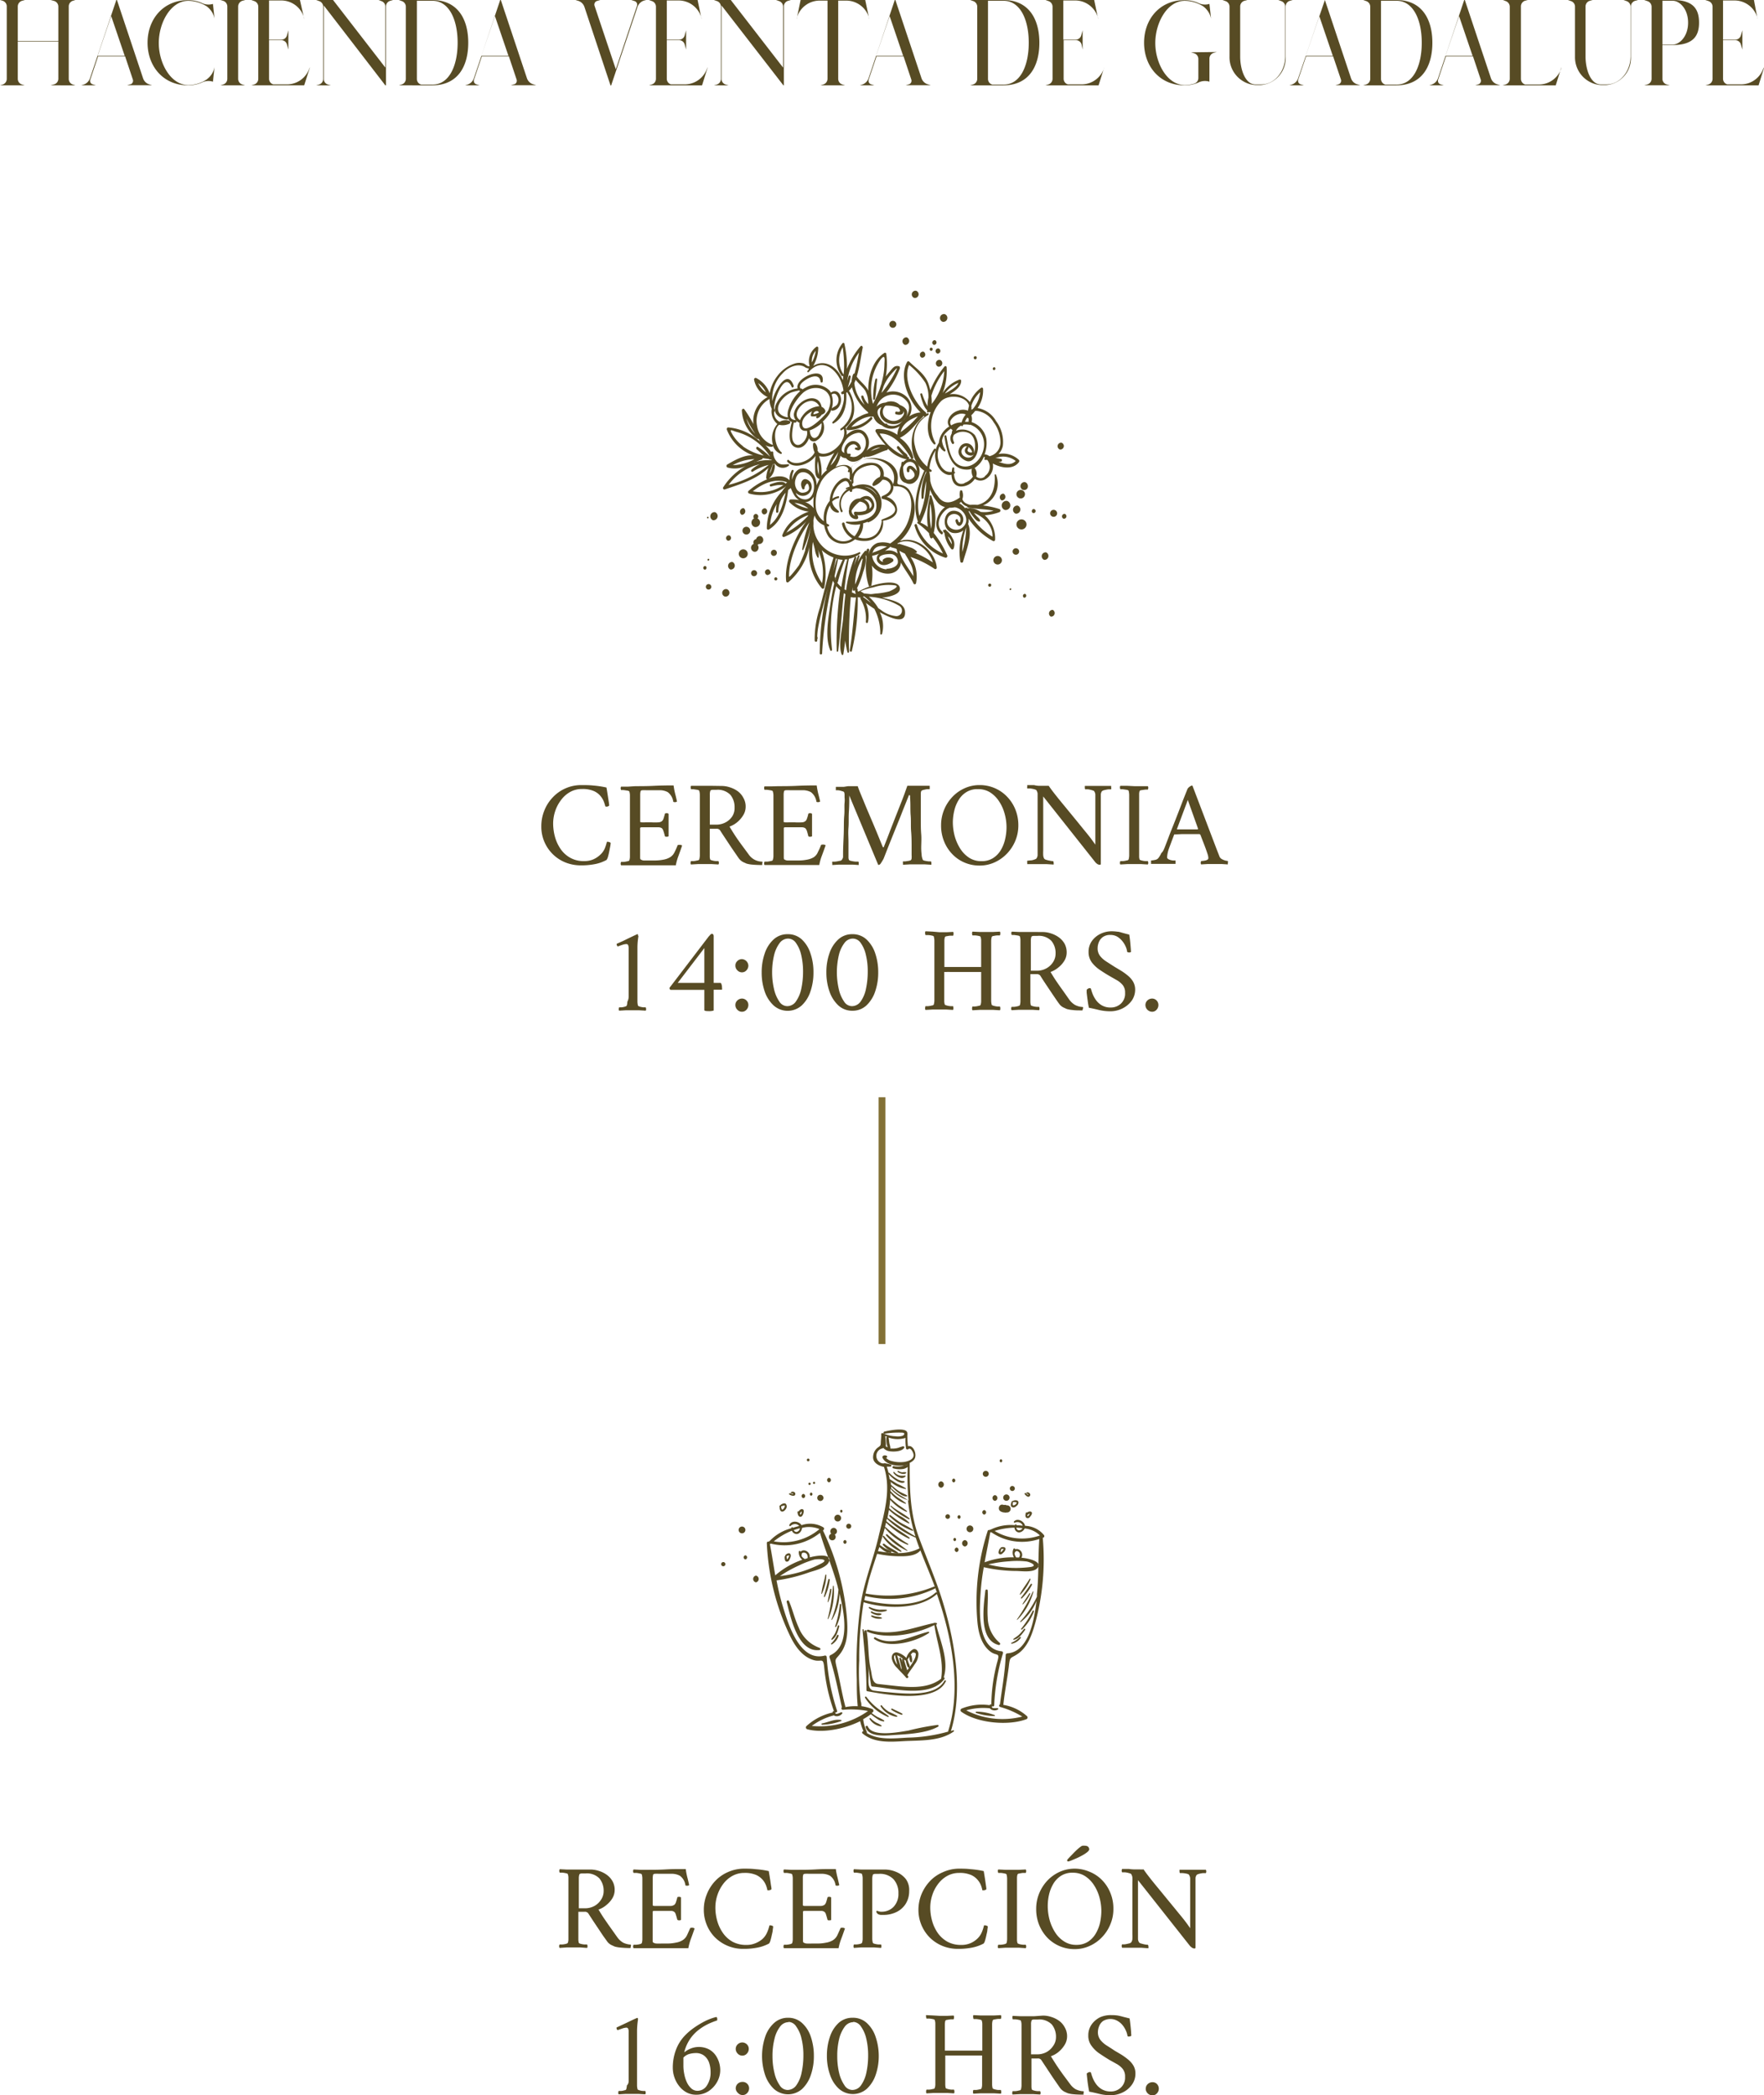 <svg xmlns="http://www.w3.org/2000/svg" viewBox="0 0 260.96 309.86"><defs><style>.cls-1,.cls-2{fill:#574b24;}.cls-2{fill-rule:evenodd;}.cls-3{fill:none;stroke:#827035;stroke-miterlimit:10;}</style></defs><g id="Capa_2" data-name="Capa 2"><g id="Capa_1-2" data-name="Capa 1"><path class="cls-1" d="M10.8,12.51l.35.11H7.47L8,12.48a.87.87,0,0,0,.63-.85V6.16h-6v5.49a.88.88,0,0,0,.63.85l.41.12H0l.41-.12A.88.88,0,0,0,1,11.65V1A.88.88,0,0,0,.41.12L0,0H3.67L3.26.12A.88.88,0,0,0,2.63,1V6.08h6V1A.87.87,0,0,0,8,.14L7.47,0h3.68L10.8.11a.87.87,0,0,0-.63.84V11.67A.88.88,0,0,0,10.8,12.51Z"></path><path class="cls-1" d="M19.28,12.48a.56.56,0,0,0,.38-.7L18.51,8.34h-4l-1.15,3.42a.55.55,0,0,0,.36.72l.48.14H12l.31-.09a1.5,1.5,0,0,0,1-.95L17.21,0h.09l3.87,11.59a1.4,1.4,0,0,0,.95.9l.37.11H18.81l.49-.14Zm-.83-4.22-2-5.88-2,5.88Z"></path><path class="cls-1" d="M30.67,11.67A2.87,2.87,0,0,0,31.74,9.9l-.24,2.18a2.22,2.22,0,0,0-1.67.14,4.91,4.91,0,0,1-2,.4c-3.7,0-6-2.83-6-6.3s2.3-6.3,6-6.3a5,5,0,0,1,2,.41A2.26,2.26,0,0,0,31.5.58l.24,2.17A3,3,0,0,0,30.58.94,5.23,5.23,0,0,0,27.87.12c-2.63,0-4.38,3.26-4.38,6.24s1.75,6.22,4.38,6.22a5,5,0,0,0,2.75-.86Z"></path><path class="cls-1" d="M35.86,12.5l.41.12H32.6L33,12.5a.88.88,0,0,0,.63-.85V1A.88.88,0,0,0,33,.12L32.6,0h3.67l-.41.12a.88.88,0,0,0-.63.85V11.65A.88.88,0,0,0,35.86,12.5Z"></path><path class="cls-1" d="M45.87,9.9,45,12.62H37.17l.41-.12a.88.88,0,0,0,.63-.85V1a.88.88,0,0,0-.63-.85L37.17,0h7.2L45,2.79l0-.09A3.51,3.51,0,0,0,41.53.07H39.8v5.8h1.8a.87.87,0,0,0,.85-.63l.21-.76V7.33l-.21-.76a.87.87,0,0,0-.85-.63H39.8v5.69a.87.87,0,0,0,.63.85l.14,0h1.88a3.5,3.5,0,0,0,3.29-2.3Z"></path><path class="cls-1" d="M58.14,0l-.41.12A.87.87,0,0,0,57.1,1V12.62H57L47.9.81V11.67a.87.87,0,0,0,.63.84l.41.11H46.76l.42-.11a.87.87,0,0,0,.63-.84V1a.87.87,0,0,0-.63-.85L46.76,0h2.51l7.74,10V1a.87.87,0,0,0-.63-.85L56,0Z"></path><path class="cls-1" d="M69.27,6.32c0,3.53-1.57,6.3-5.33,6.3H59l.41-.12a.88.88,0,0,0,.63-.85V1a.88.88,0,0,0-.63-.85L59,0h4.9C67.7,0,69.27,2.81,69.27,6.32Zm-1.57,0C67.7,2.9,66.44.11,63.94.11H61.67V11.67a.87.87,0,0,0,.63.84l.14,0h1.5C66.44,12.55,67.7,9.74,67.7,6.32Z"></path><path class="cls-1" d="M76.05,12.48a.56.56,0,0,0,.38-.7L75.28,8.34h-4l-1.15,3.42a.55.55,0,0,0,.36.72l.48.14H68.79l.31-.09a1.5,1.5,0,0,0,1-.95L74,0h.09l3.87,11.59a1.42,1.42,0,0,0,1,.9l.36.11H75.58l.49-.14Zm-.83-4.22-2-5.88-2,5.88Z"></path><path class="cls-1" d="M95.6,0l-.31.08a1.5,1.5,0,0,0-1,1L90.41,12.64h-.09L86.45,1a1.41,1.41,0,0,0-1-.9L85.14,0h3.67l-.48.14a.56.56,0,0,0-.38.7l3.15,9.4L94.23.88a.55.55,0,0,0-.36-.72L93.38,0Z"></path><path class="cls-1" d="M104.71,9.9l-.85,2.72H96l.41-.12a.88.88,0,0,0,.63-.85V1a.88.88,0,0,0-.63-.85L96,0h7.2l.58,2.79,0-.09a3.5,3.5,0,0,0-3.4-2.63H98.64v5.8h1.8a.87.87,0,0,0,.85-.63l.21-.76V7.33l-.21-.76a.87.87,0,0,0-.85-.63h-1.8v5.69a.87.87,0,0,0,.63.85l.14,0h1.88a3.5,3.5,0,0,0,3.29-2.3Z"></path><path class="cls-1" d="M117,0l-.41.12a.87.87,0,0,0-.63.85V12.62h-.07L106.74.81V11.67a.87.87,0,0,0,.63.84l.41.11H105.6l.42-.11a.87.87,0,0,0,.63-.84V1A.87.87,0,0,0,106,.14L105.6,0h2.51l7.74,10V1a.87.87,0,0,0-.63-.85L114.8,0Z"></path><path class="cls-1" d="M128.59,2.81V2.72A3.52,3.52,0,0,0,125.17.09H124V11.65a.88.88,0,0,0,.63.85l.41.12h-3.67l.41-.12a.89.89,0,0,0,.64-.85V.09h-1.16a3.51,3.51,0,0,0-3.4,2.63l0,.09L118.44,0H128Z"></path><path class="cls-1" d="M134.44,12.48a.56.56,0,0,0,.38-.7l-1.15-3.44h-4l-1.15,3.42a.55.55,0,0,0,.36.72l.48.14h-2.17l.3-.09a1.5,1.5,0,0,0,1-.95L132.37,0h.09l3.87,11.59a1.42,1.42,0,0,0,1,.9l.36.11H134l.49-.14Zm-.83-4.22-2-5.88-2,5.88Z"></path><path class="cls-1" d="M153.76,6.32c0,3.53-1.57,6.3-5.33,6.3h-4.9l.41-.12a.88.88,0,0,0,.63-.85V1a.88.88,0,0,0-.63-.85L143.53,0h4.9C152.19,0,153.76,2.81,153.76,6.32Zm-1.57,0c0-3.42-1.26-6.21-3.76-6.21h-2.27V11.67a.87.87,0,0,0,.63.84l.14,0h1.5C150.93,12.55,152.19,9.74,152.19,6.32Z"></path><path class="cls-1" d="M163.37,9.9l-.85,2.72h-7.85l.41-.12a.88.88,0,0,0,.63-.85V1a.88.88,0,0,0-.63-.85L154.67,0h7.2l.58,2.79,0-.09A3.5,3.5,0,0,0,159,.07H157.3v5.8h1.8a.87.87,0,0,0,.85-.63l.21-.76V7.33L160,6.57a.87.87,0,0,0-.85-.63h-1.8v5.69a.87.87,0,0,0,.63.85l.14,0H160a3.5,3.5,0,0,0,3.29-2.3Z"></path><path class="cls-1" d="M180,7.69l-.43.12a.89.89,0,0,0-.65.85v3.42a2.22,2.22,0,0,0-1.67.14,4.93,4.93,0,0,1-2,.4c-3.69,0-6-2.83-6-6.3s2.3-6.3,6-6.3a5,5,0,0,1,2,.41,2.26,2.26,0,0,0,1.67.15l.24,2.17A3,3,0,0,0,178,.94a5.24,5.24,0,0,0-2.72-.82c-2.62,0-4.37,3.26-4.37,6.24s1.75,6.22,4.37,6.22a4.58,4.58,0,0,0,1.37-.21.86.86,0,0,0,.63-.83V8.71a.89.89,0,0,0-.64-.84l-.44-.13Z"></path><path class="cls-1" d="M191.23,0l-.41.12a.87.87,0,0,0-.63.85v7.4a4,4,0,0,1-3.64,4.21h-.83a4.12,4.12,0,0,1-3.83-4.21V1a.87.87,0,0,0-.63-.85L180.84,0h3.68l-.42.12a.87.87,0,0,0-.63.85v7.4c0,1.82.7,4.12,2.27,4.12h.83c2,0,3.56-1.93,3.56-4.14V1a.87.87,0,0,0-.63-.85L189.09,0Z"></path><path class="cls-1" d="M198,12.48a.57.57,0,0,0,.38-.7l-1.16-3.44h-4l-1.16,3.42a.56.56,0,0,0,.36.72l.49.14h-2.18l.31-.09a1.52,1.52,0,0,0,1-.95L196,0H196l3.87,11.59a1.38,1.38,0,0,0,1,.9l.36.11h-3.67l.49-.14Zm-.83-4.22-2-5.88-2,5.88Z"></path><path class="cls-1" d="M211.9,6.32c0,3.53-1.57,6.3-5.33,6.3h-4.9l.41-.12a.88.88,0,0,0,.63-.85V1a.88.88,0,0,0-.63-.85L201.67,0h4.9C210.33,0,211.9,2.81,211.9,6.32Zm-1.57,0c0-3.42-1.26-6.21-3.76-6.21H204.3V11.67a.87.87,0,0,0,.63.84l.14,0h1.5C209.07,12.55,210.33,9.74,210.33,6.32Z"></path><path class="cls-1" d="M218.68,12.48a.56.56,0,0,0,.38-.7l-1.15-3.44h-4l-1.15,3.42a.55.55,0,0,0,.36.72l.48.14h-2.17l.3-.09a1.5,1.5,0,0,0,1-.95L216.61,0h.09l3.87,11.59a1.42,1.42,0,0,0,1,.9l.36.11h-3.68l.49-.14Zm-.83-4.22-2-5.88-2,5.88Z"></path><path class="cls-1" d="M231,9.9l-.85,2.72h-7.85l.42-.12a.89.89,0,0,0,.63-.85V1a.89.89,0,0,0-.63-.85L222.33,0H226l-.42.12A.88.88,0,0,0,225,1V11.65a.88.88,0,0,0,.63.85l.15,0h1.87a3.5,3.5,0,0,0,3.29-2.3Z"></path><path class="cls-1" d="M242.32,0l-.42.12a.87.87,0,0,0-.63.85v7.4a4,4,0,0,1-3.63,4.21h-.83A4.12,4.12,0,0,1,233,8.41V1a.87.87,0,0,0-.63-.85L231.93,0h3.67l-.41.12a.87.87,0,0,0-.63.85v7.4c0,1.82.7,4.12,2.27,4.12h.82c2,0,3.57-1.93,3.57-4.14V1a.87.87,0,0,0-.63-.85L240.17,0Z"></path><path class="cls-1" d="M251.35,3.35c0,1.82-.72,3.31-3.89,3.31h-1.53v5a.88.88,0,0,0,.67.84l.43.11h-3.8l.43-.11a.88.88,0,0,0,.67-.84V1a.88.88,0,0,0-.67-.85L243.23,0h4.25C250.65,0,251.35,1.51,251.35,3.35Zm-1.62,0c0-2.09-1.3-3.24-2.27-3.24h-1.53V6.59h1.53C248.43,6.59,249.73,5.44,249.73,3.35Z"></path><path class="cls-1" d="M261,9.9l-.84,2.72h-7.85l.41-.12a.88.88,0,0,0,.63-.85V1a.88.88,0,0,0-.63-.85L252.27,0h7.2L260,2.79V2.7A3.51,3.51,0,0,0,256.62.07H254.9v5.8h1.8a.87.87,0,0,0,.84-.63l.22-.76V7.33l-.22-.76a.87.87,0,0,0-.84-.63h-1.8v5.69a.87.87,0,0,0,.63.85l.14,0h1.87a3.51,3.51,0,0,0,3.3-2.3Z"></path><path class="cls-2" d="M125.58,75.66a1.09,1.09,0,0,0,1.18,1.11.24.24,0,0,0,.18-.34c0-.09-.07-.18-.11-.26,1.12.14,3-.54,2.39-2-.42-1-1.25-1-2-.46a1.55,1.55,0,0,0-.67.14,1.77,1.77,0,0,0-.94,1.59A.2.2,0,0,0,125.58,75.66Zm3.11-1.54c.43.49.29.87-.07,1.13a1.22,1.22,0,0,0-.09-.71,1.38,1.38,0,0,0-.71-.68A.84.84,0,0,1,128.69,74.12Zm-1.51.06a1.35,1.35,0,0,1,.69.25.9.9,0,0,1,.38.65.53.53,0,0,1-.23.45,3.3,3.3,0,0,1-1.46.14.21.21,0,0,0-.21.31c0,.1.07.19.1.29a.77.77,0,0,1-.46-.78A4.56,4.56,0,0,1,127.18,74.18Z"></path><path class="cls-2" d="M124.2,60a1.79,1.79,0,0,0,.16-1.32c-.18-.78-.85-1.07-1.44-.61a1.75,1.75,0,0,0-.16-.27,2.88,2.88,0,0,0-3.53-.51,3.72,3.72,0,0,0-.52.3.16.16,0,0,0-.12-.12h-.14c-.52-.61.85-1.4,1.29-1.6.71-.31,1.53-.41,1.65.58a.16.16,0,0,0,.31,0c.41-2.56-4.19-.53-3.7,1a3.92,3.92,0,0,0-3.07,2.07c-.86,1.51.28,2.4,1.5,2.53a.2.2,0,0,0,.18-.13.83.83,0,0,0,.57.5.18.18,0,0,0-.07.11c-.33,1.2-.68,3.36.76,3.67.8.17,1.52-.57,1.81-1.41a.74.74,0,0,0,1.16.33,2.26,2.26,0,0,0,.94-2.69.16.16,0,0,0-.08-.06,8,8,0,0,0,.8-.88,3.37,3.37,0,0,0,.5-.94c0,.09,0,.18.09.19A1.33,1.33,0,0,0,124.2,60Zm-7.46.27a2.5,2.5,0,0,0-.19,1.45l0,0c-1.33-.2-1.94-1.14-1-2.45A3.91,3.91,0,0,1,117,58.06a8.68,8.68,0,0,1,1.24-.32.43.43,0,0,0,.12.11A6.07,6.07,0,0,0,116.74,60.23Zm4.38,4.06c-.63.87-1.24.34-1.31-.56h0v0a.2.2,0,0,0-.06-.11,4.91,4.91,0,0,0,1.79-1.09A2.88,2.88,0,0,1,121.12,64.29Zm1.46-3.75c-.28.71-3.4,3.8-3.85,2.42-.3-.9.55-1.76,1.42-2.18a1.45,1.45,0,0,0-.2.5c0,.11,0,.24.13.26a3.15,3.15,0,0,0,.78-.06l-.06.05c-.15.14,0,.34.18.27a1.28,1.28,0,0,0,.56-.5c.44-.17.74-.44.44-.84a1.15,1.15,0,0,0-.45-.35.08.08,0,0,0,0-.07c-.38-1.59-2.08-1.39-3.09-.5a2.66,2.66,0,0,0-1,1.63,1.3,1.3,0,0,0,.83,1.31c-.07.63.2,1.21.89,1.19a1,1,0,0,0,.24,0,.17.17,0,0,0,0,.12v.06h0c.17,1.06-1.26,2.68-2,1.5-.41-.65-.15-2,0-2.75a.18.18,0,0,0,0-.15,2.19,2.19,0,0,0,.28,0c.21,0,.21-.35,0-.37-2.09-.14.47-3.64,1.33-4.2C120.86,56.61,123.71,57.73,122.58,60.54Zm-4,1.1a1.59,1.59,0,0,0-.21.46c-.87-.53-.52-1.53.22-2.22a2.34,2.34,0,0,1,1.42-.64,1.4,1.4,0,0,1,1.19.79A3.37,3.37,0,0,0,118.62,61.64Zm2.51-.64c-.36.16-.79.28-.77.18C120.44,60.71,121.09,60.68,121.13,61Zm1.93-.61a.15.15,0,0,0,0,.06,3.28,3.28,0,0,0,0-2.14c.45-.34.84,0,1,.53a1.29,1.29,0,0,1-.11.84C123.71,60.08,123.35,60.14,123.06,60.39Z"></path><path class="cls-2" d="M134,71.42a1.2,1.2,0,0,0,1.43-.22c1.23-1.11.49-3.72-1.13-3.3a1.24,1.24,0,0,0-.67.43.15.15,0,0,0-.26.09,3,3,0,0,0-.05.43C132.86,69.82,133,71.19,134,71.42Zm-.13-2.73a.89.89,0,0,1,1.55.14,1.81,1.81,0,0,1,.2.85A1.81,1.81,0,0,0,135,69c-.51-.34-1,.06-.82.72a.18.18,0,0,0,.35-.07c0-.43.13-.36.39-.12s.54.68.28,1a1,1,0,0,1-1.06.37,1.16,1.16,0,0,1-.36-.53,4.13,4.13,0,0,1-.18-1.28A1.82,1.82,0,0,1,133.83,68.69Z"></path><path class="cls-2" d="M129.44,59c.19-.94.2-1.93.33-2.88,0-.18-.25-.2-.28,0a11.16,11.16,0,0,0-.31,2.92C129.19,59.18,129.42,59.16,129.44,59Z"></path><path class="cls-2" d="M140,78.45h0a.14.14,0,0,0-.23-.1l-.1,0a.15.15,0,0,0-.15.21,1.05,1.05,0,0,0,.2.27,4.46,4.46,0,0,0,1,2.34.2.2,0,0,0,.33,0,1.7,1.7,0,0,0-.13-1.57A3.21,3.21,0,0,0,140,78.45Zm.22.86a1.57,1.57,0,0,1,.6,1.18A4.37,4.37,0,0,1,140.23,79.31Z"></path><path class="cls-2" d="M150.72,68a3.44,3.44,0,0,0-3-.86,2.38,2.38,0,0,0,.64-1.23,5.11,5.11,0,0,0-1-3.63,3.91,3.91,0,0,0-2.75-1.94h0a4.46,4.46,0,0,0,.82-2.87.19.19,0,0,0-.29-.12,4.91,4.91,0,0,0-1.65,2.12,3.17,3.17,0,0,0-3-1.16l.45-.3c.54-.36,1.25-.92,1.25-1.68a.19.19,0,0,0-.24-.2,5.07,5.07,0,0,0-2.51,2,8.72,8.72,0,0,0,.6-3.84.18.18,0,0,0-.32-.08,13.85,13.85,0,0,0-2.1,3.5,9.2,9.2,0,0,0-.28-1c-.53-1.43-1.84-2.25-2.83-3.23a.2.2,0,0,0-.32.06c-1.28,2.36.31,5.84,2,7.45a3.33,3.33,0,0,0-1.69.6,2.34,2.34,0,0,0-.57-3.07,2.92,2.92,0,0,0-2.8-.47,13.57,13.57,0,0,0,2-3.57c0-.13,0-.28-.11-.31-.76-.21-1,.35-1.58,1-.14.16-.27.33-.4.51a10.83,10.83,0,0,0,.07-3.36.18.18,0,0,0-.29-.12c-1.69,1.07-2.42,3.43-2.37,5.58-.41-.86-1.2-1.33-1.71-2.1.47-1.51.66-3.28.89-4.27,0-.21-.18-.37-.33-.2a11.32,11.32,0,0,0-2,3.34,16.17,16.17,0,0,0-.38-3.7.16.16,0,0,0-.29-.08,3.9,3.9,0,0,0-.1,4.83c.08.1.19,0,.21-.08,0,.23,0,.46-.07.68a4.94,4.94,0,0,0-.26-.57c-.93-1.69-2.62-2.46-4.11-1.51a5.39,5.39,0,0,0,.75-2.66.18.18,0,0,0-.28-.17,2.61,2.61,0,0,0-1,2.86h0c-.34.1-.62-.33-.91-.41a2.23,2.23,0,0,0-1.23,0A5.21,5.21,0,0,0,115,55.6a5.69,5.69,0,0,0-1.13,2.56,4.22,4.22,0,0,0-2-2.26.23.23,0,0,0-.31.27,3.59,3.59,0,0,0,2,2.55.05.05,0,0,0,0,0,4,4,0,0,0-2.1,4,17.86,17.86,0,0,0-1.36-2.21c-.1-.15-.37,0-.35.17A5.46,5.46,0,0,0,112,64.88a.15.15,0,0,0,.2,0,3.41,3.41,0,0,0,.3.44l-.37-.28a7.73,7.73,0,0,0-4.41-1.83c-.16,0-.24.21-.18.35a6.54,6.54,0,0,0,3.91,3.8c-1.26-.17-2.82.72-3.87,1.34a.25.25,0,0,0,.05.44,3.91,3.91,0,0,0,2.72-.24A9.38,9.38,0,0,0,107,72.05a.21.21,0,0,0,.22.33c2.32-.79,4.62-1.45,6.48-3.2a4.27,4.27,0,0,0-.35,1.49.18.18,0,0,0,.16.2,10.3,10.3,0,0,0-2.78,1.73.24.24,0,0,0,.08.38,6.18,6.18,0,0,0,5.51-1.09,4.69,4.69,0,0,0-.64.79,8,8,0,0,0-2.24,5.43.2.2,0,0,0,.31.19c1.93-1.17,2.58-3.57,2.85-5.83l.39-.3a5.93,5.93,0,0,0,.55,1.13,2.17,2.17,0,0,0,.69.66,4.91,4.91,0,0,0-1.28-.1.25.25,0,0,0-.16.41,4.68,4.68,0,0,0,2.86,1.39,6.37,6.37,0,0,0-1.5.72,5.31,5.31,0,0,0-2.42,2.75.22.22,0,0,0,.26.28,8.8,8.8,0,0,0,3.32-2.34c-1.74,2.31-3.32,6.16-3,8.9a.2.2,0,0,0,.31.13,9.45,9.45,0,0,0,3.12-5.23A8.06,8.06,0,0,0,121.58,87a.21.21,0,0,0,.36-.12,10.49,10.49,0,0,0-.07-4.43,10.82,10.82,0,0,0-.3-1.09,5.28,5.28,0,0,0,1.74,1.08.11.11,0,0,0,0,0c-.78,2.42-1.36,4.92-2,7.37a14.73,14.73,0,0,0-.79,4.89c0,.27.39.27.38,0v-.2c.07,0,.08-.15,0-.39a10.07,10.07,0,0,1,.23-1.81c.2-1.06.5-2.12.77-3.17.34-1.35.71-2.7,1.06-4.06v.06a41.25,41.25,0,0,0-1.69,11.43.18.18,0,1,0,.35,0,58,58,0,0,1,1.59-10.68c.07.13.13.26.21.38-.27,1.18-.47,2.38-.64,3.55-.29,1.94-.73,4.59.06,6.38.07.16.27,0,.25-.13a25.39,25.39,0,0,1,.62-9.38,4.58,4.58,0,0,0,.42.46l.15.13a56.94,56.94,0,0,0-.5,9c0,.16.2.14.22,0,.35-2.87.53-5.71.83-8.55l.24.15c-.15,1.19-.24,2.39-.34,3.59-.12,1.48-.76,4-.21,5.33,0,.1.21.07.23,0,.12-.7.21-1.39.29-2.08a13.88,13.88,0,0,0,.32,1.7.12.12,0,0,0,.24,0,77.68,77.68,0,0,1,.26-8.12,1.83,1.83,0,0,0,.69.06.12.12,0,0,0,.08,0c-.36,2.6-.47,5.21-.92,7.8,0,.24.26.34.32.09a32.08,32.08,0,0,0,.86-7.93l.43.07a.21.21,0,0,0,0,.24,5.6,5.6,0,0,1,.77,3.35.16.16,0,0,0,.32,0,4.76,4.76,0,0,0-.32-2.81c.34.26.78.57,1.26.88a8,8,0,0,1,.88,3.7c0,.15.22.12.26,0a4.56,4.56,0,0,0-.34-3.2c1.82,1,3.81,1.75,3.74,0,0-1.36-1.82-1.75-2.75-2-.21-.06-.43-.1-.65-.15,1.47-.17,2.75-.59,2.63-1.44-.25-1.58-4.47-.5-6.1.53l-.14-.07h0c0-.09,0-.19,0-.27a.17.17,0,0,0-.11-.13,12.84,12.84,0,0,0,.92-2.42,5.78,5.78,0,0,0,.41-2.22.14.14,0,0,0-.08-.11l.11-.15c0,.11.05.22.07.33a9.18,9.18,0,0,0,.32,4.19c.07.19.36.13.39-.07a9.25,9.25,0,0,0,.07-2.93c.81,1.19,2.76,1.66,3.8.66a1.61,1.61,0,0,0,.49-1.11c.56,1.07,1.35,2,1.87,3.11a.2.2,0,0,0,.38-.07,5,5,0,0,0-.83-3.86,14.68,14.68,0,0,1,3.57,1.77c.12.09.34,0,.32-.22-.25-2.53-3.17-4.78-5.47-3.88a6.55,6.55,0,0,0,2.18-4.26,5,5,0,0,0-.82-3.37,2.12,2.12,0,0,0-1.41-.73c-.48-.11-.26-.41-.24-.88.16-3.29-5.21-4.08-6.94-1.62-.45-.55-1.36-.5-2.27-.12a5,5,0,0,0,.74-1.7s0,0,0,.06a1,1,0,0,0,.79.33c.72.87,1.83.58,2.6-.18,0,.08.13.12.21.05l.07-.05s0,0,.08,0c1.05,0,2.08-.74,3.11-1a.24.24,0,0,0,.15-.21,5.29,5.29,0,0,0,2.9,1.61c.23,0,.34-.35.11-.4l-.11,0a.09.09,0,0,0,0-.09c0-.28-.3-.43-.48-.6s-.51-.54-.76-.81-.43.11-.27.3.48.57.74.84l.17.18a8,8,0,0,1-3.53-3.26c2.09-.09,3.66,2,4.68,3.7.1.18.34,0,.31-.16a4.77,4.77,0,0,0-2-2.91c1.4-.66,2.25-2,3.4-3.09a.16.16,0,0,0,.06-.14l.06,0,.12.1h0c-2.65,1.68-2.38,6.48,0,8,0,0,0,0-.06.06-1,2.27-1.78,5.18-.89,7.49h0c-.11,0-.17.15-.08.21a11.68,11.68,0,0,1,1.71,1.47c0,.2.1.41.16.61a.2.2,0,0,0,.39,0,13.51,13.51,0,0,1,1.51,2.39,7,7,0,0,1-3.88-4.28c-.08-.19-.39,0-.32.16a6.78,6.78,0,0,0,4.59,4.75c.18,0,.32-.18.24-.36a15.24,15.24,0,0,0-2-3.31,9.43,9.43,0,0,0-.28-5.26.15.15,0,0,0-.07-.16.36.36,0,0,0,0-.09.14.14,0,0,0-.25.09,1.8,1.8,0,0,1,0,.22,11.25,11.25,0,0,0-.27,4.32,4.43,4.43,0,0,0-1.11-.65s.05,0,.06-.07a14,14,0,0,0,1.38-4.8,6.54,6.54,0,0,0,1.21,2,2.12,2.12,0,0,0,1,.58c-1.23.92-1.87,3-.57,4,.16.13.37-.18.22-.31-1.18-1-.38-2.75.76-3.48.08,0,.17-.08.25-.12a2.52,2.52,0,0,0,.78-.07c1.29.2,2.43,1.93,1.15,3-1,.86-2.87-.07-2.1-1.55a1.06,1.06,0,0,1,1.7-.05.86.86,0,0,1,.07.67c-.12.47-.32-.07-.39-.24s-.34,0-.32.16c.08.62.6,1.14,1,.42a1.25,1.25,0,0,0-.76-1.81c-2-.62-2.54,2.59-.73,3.18a2,2,0,0,0,1.66-.36,9,9,0,0,0-.45,4.62.21.21,0,0,0,.41,0c.46-1.67,1.45-3.92.74-5.57a1.8,1.8,0,0,0,.06-.22,2.25,2.25,0,0,0,0-.58A10.33,10.33,0,0,0,146.89,80a.22.22,0,0,0,.32-.15,4.53,4.53,0,0,0-1.53-3.65,7.37,7.37,0,0,0,2.18-.47.25.25,0,0,0,0-.45,12.67,12.67,0,0,0-2.45-.53,3.48,3.48,0,0,0,1.94-4.53.11.11,0,0,0-.21,0c.18,2.21-.62,4-2.54,4.44a7.74,7.74,0,0,0-1.08,0,2.25,2.25,0,0,1-.69-.27,1.12,1.12,0,0,1-.46-.57,1.76,1.76,0,0,0,0-1.14.18.18,0,0,0-.36,0,2.43,2.43,0,0,0,0,.88c-1.39,1-2.48,1-3.29-.22a4.83,4.83,0,0,1-1.1-2.23,7,7,0,0,0-.14-1.39v0a.56.56,0,0,0,.18.07c.15,0,.24-.2.11-.29l-.27-.2a5.92,5.92,0,0,1,.92-2.71.15.15,0,1,0-.25-.16,6,6,0,0,0-1,2.57h0a5.2,5.2,0,0,1-1.8-3,4,4,0,0,1,1.91-4.6c.17-.08.11-.37-.06-.29a1.43,1.43,0,0,0-.21.12.23.23,0,0,0-.06-.26c-1.56-1.26-3.47-4.68-2.46-7a11.54,11.54,0,0,1,2.4,2.62,4.67,4.67,0,0,1,.46,2.22,5.51,5.51,0,0,0-.13,1.28l-.26-.49a12.14,12.14,0,0,1-.52-1.3.15.15,0,1,0-.28.09,9.5,9.5,0,0,0,.41,1.31,2.67,2.67,0,0,0,.61,1l0,.05c-.1.13,0,.31.15.23l.14-.09c0,.11.16.1.23,0-.66,1.68-.63,3.74.47,4.81a.15.15,0,0,0,.22-.19,5.27,5.27,0,0,1,.8-6.15c1.06-1.1,3.72-.88,4.17.62-.06.24-.12.49-.16.75a2,2,0,0,0-1.45,0A2.27,2.27,0,0,0,140.3,62a1.1,1.1,0,0,0,.13,1.07,3.18,3.18,0,0,0-1.54,2.4,3.4,3.4,0,0,0-.23,3.31c.32.78,1.25,1.66,2.1,1.42.05,1.17.65,2,2,1.67a2.48,2.48,0,0,0,1.45-1.06,1.5,1.5,0,0,0,1.67,0,2.25,2.25,0,0,0,1-2.27c1.11.64,2.95,1,3.85-.19A.26.26,0,0,0,150.72,68ZM124.77,55.35a3.75,3.75,0,0,1-.1-4,21.22,21.22,0,0,1,.2,2.76,9.5,9.5,0,0,1-.08,1.31A.15.15,0,0,0,124.77,55.35Zm-12.6,1.31a3.79,3.79,0,0,1,.66.61,3.26,3.26,0,0,1,.47.75A3.64,3.64,0,0,1,112.17,56.66Zm15.51,31.61,0-.06h.17a6.84,6.84,0,0,1,1,.93Zm5.32,1.3a.82.82,0,0,1-.46,1.54,4.26,4.26,0,0,1-2.22-.91l-.39-.26a6.9,6.9,0,0,0-1.39-1.69h.05A10,10,0,0,1,133,89.57Zm-3.8-2.71a7.14,7.14,0,0,1,3.2-.3c.87.17-.79.88-.87.9a10.93,10.93,0,0,1-1.71.3c-.29,0-.62.08-1,.1l-1-.1c-.18-.12-.35-.23-.53-.33A9,9,0,0,1,129.2,86.86Zm1.53-29.77a6.73,6.73,0,0,1,1-1.64c.23-.28.48-.54.73-.8s.16-.15.23-.14a16.44,16.44,0,0,1-2.27,3.59,2.47,2.47,0,0,1,.06-.29C130.58,57.57,130.65,57.33,130.73,57.09Zm-.47-3.91c.8-1,.58.15.58.74a10.38,10.38,0,0,1-.41,2.65c0,.16-.09.32-.14.48s-.1.29-.14.44a17.73,17.73,0,0,1-1,2.23A7.75,7.75,0,0,1,130.26,53.18Zm-3.67,3c.44.55,1,1,1.4,1.57a3.82,3.82,0,0,1,.45,2l-.12-.13a3,3,0,0,1-.58-1,.17.17,0,1,0-.32.11,3.71,3.71,0,0,0,.52,1.16,5.22,5.22,0,0,1-1.55-3.23C126.46,56.48,126.53,56.31,126.59,56.15Zm.48-4c-.19,1-.36,2.06-.66,3.06a.25.25,0,0,0-.22.16,3.79,3.79,0,0,0-.21,1,4.66,4.66,0,0,1-.57.91c.06-.16.11-.33.16-.48a10.42,10.42,0,0,0,.28-1.1.16.16,0,1,0-.31-.08c-.06.22-.13.45-.2.67A9.25,9.25,0,0,1,127.07,52.15Zm-6.4-.26a5.43,5.43,0,0,1-.44,1.44l-.12.23A2.2,2.2,0,0,1,120.67,51.89Zm-10.26,9.93a13.92,13.92,0,0,0,1.32,2.3A5.12,5.12,0,0,1,110.41,61.82ZM112,63a3.71,3.71,0,0,1,1.84-4,3.26,3.26,0,0,0,.33,1.46,2.4,2.4,0,0,0,.83,2.24,3.3,3.3,0,0,0-.63,3.16.1.1,0,0,0,0-.05A3.54,3.54,0,0,1,112,63Zm-2.06,3a5.85,5.85,0,0,1-1.65-1.87c-.49-.83.07-.43.64-.27a8.45,8.45,0,0,1,5,3.68s0,0,0,0h0a11.15,11.15,0,0,0-1.8-1.44c-.19-.14-.36.2-.19.34.34.28.69.63,1.06.93A8.41,8.41,0,0,1,109.89,66Zm-1.56,2.8a6.91,6.91,0,0,1,3.24-.9A7,7,0,0,1,108.33,68.79Zm-.61,2.93a7.94,7.94,0,0,1,4.63-3.08,4.32,4.32,0,0,0-1.22.81c-.16.15,0,.41.19.29a7.45,7.45,0,0,1,2.35-1A14.9,14.9,0,0,1,107.72,71.72Zm3.81-3.33c.37-.16.74-.32,1.09-.45a.18.18,0,0,0,.14-.21,8.46,8.46,0,0,0,.86.12l.29.13c.06,0,.1,0,.12-.07l.07.15A6.53,6.53,0,0,0,111.53,68.39Zm4.59,3.13a.14.14,0,0,0-.06-.13c-.61-.36-1.47,0-2.11.19-.21.06-.13.4.08.35a8.32,8.32,0,0,1,.94-.2,6.33,6.33,0,0,1,.87,0,5.87,5.87,0,0,1-4.52.91c1.48-1.19,3.44-2,5.08-1.31Zm-2.26,6.15a7,7,0,0,1,1-3.13,3.53,3.53,0,0,0-.09,1.15c0,.21.35.15.33-.06a4.27,4.27,0,0,1,1-2.69.6.6,0,0,0,.08-.08C115.79,74.7,115.32,76.57,113.86,77.67Zm3.87-4.75a1.77,1.77,0,0,0,.43.28,1.33,1.33,0,0,0,1.75-1.78c-.18-.35-.78-.79-1.16-.47s-.35.87-.11,1.32c.13.23.44,0,.33-.22.29-.64.5-.7.62-.19.28.86-.67,1-1,1a1.18,1.18,0,0,1-.73-.45,1.79,1.79,0,0,1-.21-1.57c.41-1.55,2-1.16,2.52,0,.43.94.24,2.86-1,3A1.51,1.51,0,0,1,117.73,72.92Zm-.2,1.44a4.66,4.66,0,0,1,1,.23,3.89,3.89,0,0,1,1,.59A5.21,5.21,0,0,1,117.53,74.36Zm1.54-.12a1.33,1.33,0,0,0,.9-.36,2.17,2.17,0,0,0,.36-.44,7,7,0,0,0,0,1.71A2.7,2.7,0,0,0,119.07,74.24Zm-2.79,4.55A5.66,5.66,0,0,1,118,77a6,6,0,0,1,1.42-.77.59.59,0,0,1,.17,0A12.31,12.31,0,0,1,116.28,78.79Zm2.82,2.51a16.43,16.43,0,0,1-.94,2.25c-.07.13-1.48,2-1.48,1.7-.06-2.53,1.43-5.91,3-8a19.33,19.33,0,0,0-1.06,4,.09.09,0,0,0,.18,0,16.71,16.71,0,0,0,1.06-3.25A19.3,19.3,0,0,1,119.1,81.3Zm2.51,5a8.39,8.39,0,0,1-1.4-6.18c.1.39.21.79.3,1.19a3,3,0,0,0,.39,1.13.09.09,0,0,0,.16-.05,2.36,2.36,0,0,0-.14-1.15A8.24,8.24,0,0,1,121.61,86.26Zm2-.62a3,3,0,0,1-.2-.49c.17-.81.34-1.62.5-2.43,0-.15-.14-.19-.19,0-.19.6-.38,1.21-.55,1.83h0c.16-.66.31-1.32.44-2,0,0,0,0,0,0a4.84,4.84,0,0,0,1,.19A18.63,18.63,0,0,0,123.56,85.64Zm.26.47a32.31,32.31,0,0,1,1.07-3.37.16.16,0,0,0,0-.07,2.2,2.2,0,0,0,.36,0,33.72,33.72,0,0,0-.89,4.09A3.52,3.52,0,0,1,123.82,86.11Zm2.71,1.53s-.06,0-.07.08a.11.11,0,0,0,0,.08,4.83,4.83,0,0,0-.52-.23c0-.26.07-.52.1-.78,0,.13,0,.26,0,.39s.3.2.4,0,0,0,0,0C126.48,87.34,126.5,87.49,126.53,87.64Zm1-5c-.12.44-.17.93-.28,1.34a12.53,12.53,0,0,1-.85,2.41A7.46,7.46,0,0,1,127.55,82.6Zm1.43-.86c.28-1.12,1.22-1.2,2.15-1A13.81,13.81,0,0,1,129,81.76Zm2.76-.9.67.18a1,1,0,0,0,.17.1,4.54,4.54,0,0,0,.14.66,2,2,0,0,0-1.9-.38A9.83,9.83,0,0,0,131.74,80.84Zm-.64,3.27a2.3,2.3,0,0,1-2.16-2,5.93,5.93,0,0,0,1.07-.33.9.9,0,0,0-.24,1.24c.55.76,1.56.45,2.22-.06a.26.26,0,0,0,0-.41,1.18,1.18,0,0,0-1.4.08.23.23,0,0,0,0,.37.66.66,0,0,1-.54-.36c-.4-.76,1.51-.85,1.81-.78a1.13,1.13,0,0,1,.87,1.34C132.58,83.93,131.64,84.13,131.1,84.11Zm4,1.13c-.73-1.27-1.76-2.42-2.13-3.88a7.68,7.68,0,0,0,.81.41C134.43,82.87,135.18,83.86,135.11,85.24ZM138,83.17a16.19,16.19,0,0,0-2.76-1.48,1.1,1.1,0,0,0,.26.06.14.14,0,0,0,.11-.23,2.41,2.41,0,0,0-1.05-.6c-.49-.19-1-.32-1.5-.5a.15.15,0,0,0-.19.11v0a.15.15,0,0,0-.13-.15C134.65,79.29,137.4,81,138,83.17Zm-5.66-11.26c3.18-.15,2.78,3.88,1.63,6a7.38,7.38,0,0,1-2.28,2.46,3.41,3.41,0,0,0-1.9-.07A2,2,0,0,0,128.53,82q0-.34.06-.66c0-.28-.34-.25-.38,0,0,.06,0,.12,0,.18s0,0,0,0a.16.16,0,0,0-.28,0,7.54,7.54,0,0,0-1.06,1.6c.09-.28.18-.57.28-.85a.11.11,0,0,0-.21-.09,15.73,15.73,0,0,0-.59,1.48c.1-.39.21-.77.33-1.15,0-.16-.18-.27-.25-.11a19.89,19.89,0,0,0-1.26,4.89l-.25-.14c.17-1.5.37-3,.66-4.51a4,4,0,0,0,1.64-.74c.13-.1,0-.32-.12-.23a4.67,4.67,0,0,1-6.77-3.88,8.21,8.21,0,0,0,0-.84,5.18,5.18,0,0,1,.18-.73,2.29,2.29,0,0,0,1.42,1.46,4.23,4.23,0,0,0,.63,1.66,2.74,2.74,0,0,0,3.93.42A3.74,3.74,0,0,0,128,80a2.67,2.67,0,0,0,2.63-3c.81-.08,2.11-.56,2.09-1.66a2.05,2.05,0,0,0-1.57-1.86,1.6,1.6,0,0,0,1-1.75A.22.22,0,0,0,132.31,71.91Zm-8.24,3.7c-.44-.42-.88-.74-1-1.42a1.88,1.88,0,0,1,.94-.53c.14,0,.12-.31,0-.28a2.06,2.06,0,0,0-.9.36,3.65,3.65,0,0,1,.57-1.51,2.46,2.46,0,0,1,1.2-1.06c.49-.15.68.33.77.8a3.41,3.41,0,0,0-.48.18c-.11,0-.07.26,0,.2l.35-.13a2.7,2.7,0,0,0-1.15,3.46c.08.17.32,0,.24-.16a2.18,2.18,0,0,1,1.06-3,.19.19,0,1,0,.37,0,.62.62,0,0,0,0-.13,3.69,3.69,0,0,1,.56-.19c1.56.06,3.24,1.08,3,2.93s-3.08,2.14-4.36,2c-.1,0-.18.15-.08.2a3.47,3.47,0,0,0,2.07.19,3.92,3.92,0,0,1-.84,1.79,2.91,2.91,0,0,1-1.48-1.9c-.07-.26-.43-.13-.37.13a3.24,3.24,0,0,0,1.51,2.08,2.55,2.55,0,0,1-.43.25,2.25,2.25,0,0,1-2.6-.61,2.88,2.88,0,0,1-.69-1.41.66.66,0,0,0,.15,0c.12,0,.23-.18.1-.26l-.32-.18a4.2,4.2,0,0,1,.49-2.68A1.31,1.31,0,0,0,124,75.82C124.05,75.84,124.16,75.69,124.07,75.61Zm2.17-4.28c-.22-1.63,1.28-2.36,2.39-2.51a1.27,1.27,0,0,1,1.49,1.71,2,2,0,0,0-1.06,1c-.1.17.05.4.22.33a2.7,2.7,0,0,0,1.24-.92c1.14-.07,2.09,1.6,0,2.41-.19.07-.2.38,0,.43a2.62,2.62,0,0,1,1.71,1.06c.75,1.18-1.2,1.73-1.81,2a.14.14,0,0,0,0,.22h0c-.24,1.52-.9,2.42-2.35,2.54a3,3,0,0,1-1.15-.15,2.85,2.85,0,0,0,.74-2.06,4.67,4.67,0,0,0,.66-.23c0,.05.05.1.11.08a2.93,2.93,0,0,0,.26-5.42,3.07,3.07,0,0,0-2.32.08l-.25,0a1.37,1.37,0,0,0-.08-.35A.19.19,0,0,0,126.24,71.33Zm3.6,2.18a2.92,2.92,0,0,0-2-1.52,2.13,2.13,0,0,1,.76.19A2.3,2.3,0,0,1,129.84,73.51Zm2.28-1.89a.21.21,0,0,0,0,.11,1.66,1.66,0,0,0-1.41-1.26,1.18,1.18,0,0,0,0-.2,1.63,1.63,0,0,0-1.07-1.72,3.08,3.08,0,0,0-3.61,1.6,1.9,1.9,0,0,0-.12-1C127.54,66.5,133.29,68.11,132.12,71.62Zm-6.6-2.23-.1.24a.13.13,0,0,0,.22.14,3.11,3.11,0,0,1,0,1.06c0,.16.16.19.25.1a2.84,2.84,0,0,0,0,.41,1,1,0,0,0-.68-.63c-.64-.12-1.27.5-1.66,1a4.39,4.39,0,0,0-.84,2.37,4,4,0,0,0-.86,3,2.83,2.83,0,0,1-1.17-1.89,6.5,6.5,0,0,1,.64-3.69C122,69.9,124.82,68,125.52,69.39Zm-4.35-1.92a2.76,2.76,0,0,0,2.22-.52c-.13.22-.25.45-.37.66a11.16,11.16,0,0,0-.78,1.68.18.18,0,0,0,.07.23,3.93,3.93,0,0,0-.71.7l-.11.15A7.29,7.29,0,0,0,121.17,67.47Zm-.07,2.78a4.29,4.29,0,0,1-.15-2.06A6.18,6.18,0,0,1,121.1,70.25Zm2.27-2.42c.18-.32.42-.62.6-1a3.74,3.74,0,0,1-1.12,2C123,68.53,123.18,68.18,123.37,67.83Zm1.2-2.7c-.08.13-.16.26-.23.39-.85,1.25-2.52,2-3.32,1.34,0,0,0,0,0-.06a.14.14,0,0,0-.11-.12,1.46,1.46,0,0,0-.36-1.17c-.11-.12-.29,0-.3.15a2.39,2.39,0,0,0,.23,1.24c-.51,1.18-2.86,2.18-3.82,1.14-.13-.14-.35.1-.21.25,1,1.18,3.34.38,4.17-.88a12.08,12.08,0,0,0-.06,2.08c0,.54.11,1.22.65,1.34h0a7.41,7.41,0,0,0-.43.94c0-1.29-.86-2.54-2.09-2.5-.8,0-1.37.86-1.54,1.67v0a2.53,2.53,0,0,1,.2-1.2c.11-.2-.15-.36-.26-.17a2.69,2.69,0,0,0-.32,1.46c-.72-.78-1.89-.69-3.05-.27a2.43,2.43,0,0,0,.87-2,.14.14,0,0,0-.27,0c-.15.28-.18.61-.3.9a2,2,0,0,1-.19.36,10.15,10.15,0,0,1,.5-1.4.17.17,0,0,0,.25-.06,1.64,1.64,0,0,0,.29.3,1.42,1.42,0,0,0,1.8,0,.12.12,0,0,0-.07-.21c-.52,0-.92.16-1.4-.12a2,2,0,0,1-.84-1.61.17.17,0,0,0-.31-.09,6.55,6.55,0,0,0-.86-1,1.75,1.75,0,0,0,1,.24c.08,0,.14-.1.13-.18a1.9,1.9,0,0,0,1.17,1.24c.13,0,.19-.16.09-.24-1-.85-1.36-3.27-.35-4.07a2.29,2.29,0,0,0,1.52-.16.23.23,0,0,0,0-.42,1.68,1.68,0,0,0-1.44.14,1.49,1.49,0,0,1-.82-1.46.18.18,0,0,0,.09-.23c0-.11-.06-.22-.1-.33a6.05,6.05,0,0,1,.15-1c.24-1.09,1.54-4.26,2.46-2.14.09.21.36,0,.29-.19-.91-2.47-2.54.35-3,1.72-.06.19-.11.37-.16.56a5.27,5.27,0,0,1,1.5-4.07c.81-.93,2.2-1.56,3.25-1a1.19,1.19,0,0,0,.63.24l0,.09a.22.22,0,0,0,0,.08l-.15.17c-.11.14,0,.32.16.19,1.65-1.9,3.58-.92,4.59,1a5.3,5.3,0,0,1,.55,1.77,1.94,1.94,0,0,1-.24.15c-.17.08-.09.4.08.37a2,2,0,0,0,.23-.06c0,.26,0,.53,0,.8a5.59,5.59,0,0,1-1.68,3.35c-.11.13,0,.3.15.22,1.58-.87,2-2.76,1.87-4.52,0,0,.11-.06.17-.1s0,.05,0,.07a3.88,3.88,0,0,1-1,5.33c-.11.09,0,.32.09.25a2.36,2.36,0,0,0,.38-.22A2.32,2.32,0,0,1,124.57,65.13Zm2.41,2.2a1.27,1.27,0,0,1-1.31.12h0c.19,0,.2-.38,0-.36l-.32,0a.86.86,0,0,1,0-.74,1.11,1.11,0,0,1,.78-.64c.35-.07.58.18.73.48a2.16,2.16,0,0,0-.32,0,.16.16,0,0,0,0,.3c.31.09.48.22.74-.1a.26.26,0,0,0,0-.27,1.12,1.12,0,0,0-1.79-.65,1.51,1.51,0,0,0-.61,1.51.62.62,0,0,1-.34-.28c-.16-.33.07-.82.23-1.12l.15-.25A2.75,2.75,0,0,1,127,64c.5,0,.82.43,1,.88A2.09,2.09,0,0,1,127,67.33Zm2.66-.94c-.28.11-.56.2-.84.3a2.8,2.8,0,0,1,1.42-.53Zm3.11-2.07h0a4.65,4.65,0,0,0-3.06-.86.26.26,0,0,0-.19.36,11.81,11.81,0,0,0,1.49,2,3,3,0,0,0-2.83.85,2.21,2.21,0,0,0,.25-1.9c-.54-1.47-1.83-1.59-3-.63a1.62,1.62,0,0,0-.2.18,2.29,2.29,0,0,0-.14-1.12c1.6-1.28,1.57-3.54.55-5.33a.24.24,0,0,0-.08-.06,2.8,2.8,0,0,0,.46-.55,7.15,7.15,0,0,0,2.4,3.71v.14s0,0,0,0a4.54,4.54,0,0,0-1.18.45,4.9,4.9,0,0,0-2,1.71.22.22,0,0,0,.18.34A4.79,4.79,0,0,0,129,62c.16-.19-.07-.45-.24-.27a4.56,4.56,0,0,1-2.81,1.4,5,5,0,0,1,1.34-1.05,4,4,0,0,1,1.32-.47c.2,0,.4,0,.6,0a2.08,2.08,0,0,0,1.25,1.29l0,0a2.18,2.18,0,0,0,2.64.12A2.92,2.92,0,0,0,132.75,64.32Zm.44-1.76a1.82,1.82,0,0,1-1.94.26c0-.08,0-.15-.11-.16l-.24,0a3.19,3.19,0,0,1-.89-1c-.44-.79-.18-1.25.36-1.47-1.16,2.23,2.44,3.6,3.62,1.47.51-.9-.1-1.46-.91-1.78a1.89,1.89,0,0,0-2.12-.34,1.92,1.92,0,0,0-1.31.61,2.89,2.89,0,0,1,.4-.78,2.57,2.57,0,0,1,4.16.1C134.91,60.47,134.07,61.91,133.19,62.56Zm-.62-1.28c.66.19,1.08-.05,1.08-.47.17.33-.06.68-.3.94a1.67,1.67,0,0,1-2.19.17A1.19,1.19,0,0,1,131,60a4.22,4.22,0,0,1,1.88.28c.3.31.49.75-.23.59C132.43,60.79,132.32,61.21,132.57,61.28Zm.64,2.64c.26-1.31,1.44-1.93,2.55-2.36A13.19,13.19,0,0,1,133.21,63.92Zm4.41,10.64a12.66,12.66,0,0,1,.12,3.64h0A11.6,11.6,0,0,1,137.62,74.56ZM142.94,78a13.83,13.83,0,0,1-.58,3.62A10.44,10.44,0,0,1,142.94,78Zm3.89,1.37a9.25,9.25,0,0,1-3.56-3.77l.15,0a5.29,5.29,0,0,0,.52.78c.22.26.53.7.86.74A.14.14,0,0,0,145,77c-.07-.32-.36-.5-.56-.72s-.25-.28-.37-.43C145.46,76.38,146.89,77.68,146.83,79.36Zm-4.65-5.15a1.66,1.66,0,0,0,.92.69.13.13,0,0,0,.11.16c1.25.22,2.52.2,3.77.45a4.32,4.32,0,0,1-1.91.18,3,3,0,0,0-1.5-.54.17.17,0,0,0-.2,0l-.29,0c-.06-.14-.23-.09-.31,0a2.31,2.31,0,0,0-.86-.73A2.2,2.2,0,0,0,142.18,74.21ZM137,69.67a.17.17,0,0,0,0-.1.05.05,0,0,1,0,0c0,.13,0,.27,0,.4a.16.16,0,0,0-.08.1,7.69,7.69,0,0,0-.59,3.58c0,.19.28.13.3,0a18.35,18.35,0,0,1,.38-2.5,13.19,13.19,0,0,1-1,5.16C135.46,74.19,136.2,71.65,137,69.67Zm.83-9.91a7.16,7.16,0,0,0-.05-1.22,11.34,11.34,0,0,1,1.91-3.66A8.27,8.27,0,0,1,137.81,59.76Zm1.95-1.56a4.55,4.55,0,0,1,2-1.58c-.22.57-1,1-1.4,1.25ZM145,58a4.44,4.44,0,0,1-1.09,2.49,1.51,1.51,0,0,0-.22.11,2.07,2.07,0,0,0,0-.57A4.49,4.49,0,0,1,145,58Zm-1.89,3.74a.14.14,0,0,0,.17.1,3.15,3.15,0,0,1,0,.53l-.21,0h-.32C142.88,62.09,143,61.89,143.13,61.7Zm-2.43.36a1.94,1.94,0,0,1,1-.81,1.54,1.54,0,0,1,1.19,0,3.09,3.09,0,0,0-.61,1.18l-.12,0h0a2.8,2.8,0,0,0-1.42.44A.72.72,0,0,1,140.7,62.06Zm2,9.37c-1.08.36-1.49-.46-1.55-1.41l.12-.08a.13.13,0,0,0-.08-.22h0a3.08,3.08,0,0,1,0-.53.15.15,0,0,0-.29,0,3.78,3.78,0,0,0-.08.56,1.61,1.61,0,0,1-.9-.15,2.24,2.24,0,0,1-.85-1A3,3,0,0,1,139,66a1.76,1.76,0,0,0,.68.75c.11.07.24-.09.18-.21a3,3,0,0,1-.5-1.37,2,2,0,0,1,.66-1.25,3.76,3.76,0,0,1,.65-.53,1.57,1.57,0,0,0,.24.21h0a1.72,1.72,0,0,0-.12.53,1.33,1.33,0,0,0,.05,1.45c.11.2.39,0,.29-.2a1.22,1.22,0,0,1-.14-.79.18.18,0,0,0,.05-.07c0-.07.05-.14.07-.2a2.1,2.1,0,0,1,2.32-.22c.86.49,1,2,.65,2.94a.05.05,0,0,0,0,0,1.33,1.33,0,0,0-.22-1,1.08,1.08,0,0,0-1.86.09c-.57.94.13,1.67.88,2s1.34-.3,1.62-1a3.23,3.23,0,0,0-.29-2.79,2.51,2.51,0,0,0-2.79-.64,1.72,1.72,0,0,1,.8-.78v0c0,.12.13.14.19.05l.1-.17a2.24,2.24,0,0,1,.69,0l.12,0a.14.14,0,0,0,.19,0,3,3,0,0,1,1.94,2c.61,2-1,4.43-2.93,4.17s-2.2-2.85-2.52-4.49c-.05-.21-.33-.11-.29.1.39,2.2.86,4.9,3.37,4.87a2,2,0,0,0,.69-.13,1.78,1.78,0,0,0,.16,1.17A2.42,2.42,0,0,1,142.65,71.43Zm.29-5.34c-.54.55-.06,1.13.5,1.23a.54.54,0,0,0,.58-.17c-.62,1.11-2.37.09-1.65-.88.51-.68,1.09-.14,1.37.39.16.31-.25.21-.35.18-.27-.07-.36-.26-.2-.54S143.08,65.94,142.94,66.09Zm2.74,4.33a.94.94,0,0,1-1.29,0,1.31,1.31,0,0,0-.24-1.25,3.43,3.43,0,0,0,1.36-1.66l.21.13c-.16.06-.16.35,0,.33l.3,0A1.64,1.64,0,0,1,145.68,70.42Zm.65-3a1.12,1.12,0,0,0-.71-.26,4.69,4.69,0,0,0,.26-2.32,3.28,3.28,0,0,0-2.17-2.46,1.71,1.71,0,0,0-.05-1,5.7,5.7,0,0,0,.56-.64,1.23,1.23,0,0,1,.39,0A3.44,3.44,0,0,1,147,62.45a5,5,0,0,1,1,3.07A2.06,2.06,0,0,1,146.33,67.47Zm1.41.82.22,0c.23.05.34-.35.11-.41a5.24,5.24,0,0,0-.67-.12l-.17,0a3,3,0,0,1,3,.42C149.55,68.89,148.6,68.62,147.74,68.29Z"></path><path class="cls-2" d="M139.06,53.22a.52.52,0,0,0-.27,1A.52.52,0,0,0,139.06,53.22Z"></path><path class="cls-2" d="M137.69,52.71s0,0,0,0S137.72,52.72,137.69,52.71Z"></path><path class="cls-2" d="M138.86,51.53a.39.39,0,0,0-.2.75A.39.39,0,0,0,138.86,51.53Z"></path><path class="cls-2" d="M138.32,50.31a.36.36,0,0,0-.18.69A.36.36,0,0,0,138.32,50.31Z"></path><path class="cls-2" d="M136.6,52a.47.47,0,0,0-.23.9A.47.47,0,0,0,136.6,52Z"></path><path class="cls-2" d="M137.81,51.42c-.28-.08-.39.38-.11.45S138.1,51.49,137.81,51.42Z"></path><path class="cls-2" d="M139.75,46.45a.59.59,0,0,0-.29,1.14A.59.59,0,0,0,139.75,46.45Z"></path><path class="cls-2" d="M151.3,76.83a.74.74,0,0,0-.37,1.44A.74.74,0,0,0,151.3,76.83Z"></path><path class="cls-2" d="M149,74.08a.69.69,0,0,0-.35,1.33A.69.69,0,0,0,149,74.08Z"></path><path class="cls-2" d="M148.45,73a.53.53,0,0,0-.26,1A.53.53,0,0,0,148.45,73Z"></path><path class="cls-2" d="M150.56,74.77a.62.62,0,0,0-.31,1.19A.62.62,0,0,0,150.56,74.77Z"></path><path class="cls-2" d="M151.16,72.47a.63.63,0,0,0-.32,1.22A.63.63,0,0,0,151.16,72.47Z"></path><path class="cls-2" d="M151.24,71.39a.6.6,0,0,0-.12.91.56.56,0,0,0,.89-.13C152.22,71.67,151.78,71.06,151.24,71.39Z"></path><path class="cls-2" d="M153,75.29c-.36-.1-.51.49-.15.58A.3.3,0,0,0,153,75.29Z"></path><path class="cls-2" d="M156,75.41a.5.5,0,0,0-.26,1A.5.5,0,0,0,156,75.41Z"></path><path class="cls-2" d="M157.53,76a.37.37,0,0,0-.19.71A.37.37,0,0,0,157.53,76Z"></path><path class="cls-2" d="M150.41,81.09a.48.48,0,0,0-.25.93A.48.48,0,0,0,150.41,81.09Z"></path><path class="cls-2" d="M147.75,82.24a.63.63,0,0,0-.32,1.22A.63.63,0,0,0,147.75,82.24Z"></path><path class="cls-2" d="M146.48,86.31a.23.23,0,0,0-.12.45C146.64,86.84,146.76,86.38,146.48,86.31Z"></path><path class="cls-2" d="M149.51,87c-.16,0-.23.22-.07.26S149.67,87,149.51,87Z"></path><path class="cls-2" d="M151.65,87.82a.3.3,0,0,0-.15.57A.3.3,0,0,0,151.65,87.82Z"></path><path class="cls-2" d="M154.75,81.68a.58.58,0,0,0-.29,1.11A.58.58,0,0,0,154.75,81.68Z"></path><path class="cls-2" d="M155.74,90.19a.53.53,0,0,0-.27,1A.53.53,0,0,0,155.74,90.19Z"></path><path class="cls-2" d="M157.05,65.47a.52.52,0,0,0-.26,1A.52.52,0,0,0,157.05,65.47Z"></path><path class="cls-2" d="M112.56,79.29a.57.57,0,0,0-.7.44.48.48,0,0,0-.35.7l0,0a.61.61,0,0,0,0,1.15c.61.16.91-.64.56-1a.4.4,0,0,0,.16-.13A.61.61,0,0,0,112.56,79.29Z"></path><path class="cls-2" d="M110.56,77.92a.57.57,0,0,0-.29,1.11A.57.57,0,0,0,110.56,77.92Z"></path><path class="cls-2" d="M112.06,76.67a.39.39,0,0,0-.15-.65c-.39-.1-.58.42-.35.65a.68.68,0,0,0,.07,1.26A.67.67,0,0,0,112.06,76.67Z"></path><path class="cls-2" d="M113.21,75.17a.47.47,0,0,0-.24.9A.47.47,0,0,0,113.21,75.17Z"></path><path class="cls-2" d="M110,75.14a.54.54,0,0,0-.27,1A.54.54,0,0,0,110,75.14Z"></path><path class="cls-2" d="M108.31,75.9s0,0,0,0A0,0,0,0,0,108.31,75.9Z"></path><path class="cls-2" d="M107.88,79.17a.41.41,0,0,0-.2.79A.41.41,0,0,0,107.88,79.17Z"></path><path class="cls-2" d="M110.12,81.26a.66.66,0,0,0-.33,1.28A.66.66,0,0,0,110.12,81.26Z"></path><path class="cls-2" d="M105.78,75.74a.62.62,0,0,0-.31,1.19A.62.62,0,0,0,105.78,75.74Z"></path><path class="cls-2" d="M104.75,76.43a.12.12,0,0,0-.07.23C104.83,76.7,104.89,76.46,104.75,76.43Z"></path><path class="cls-2" d="M108.35,83.11a.58.58,0,0,0-.29,1.11A.58.58,0,0,0,108.35,83.11Z"></path><path class="cls-2" d="M104.84,82.64a.14.14,0,0,0-.1.26l-.07.29s0,0,0,0l.08-.29C104.94,82.92,105,82.68,104.84,82.64Z"></path><path class="cls-2" d="M107.52,87.12a.57.57,0,0,0-.29,1.1A.57.57,0,0,0,107.52,87.12Z"></path><path class="cls-2" d="M104.93,86.39a.4.4,0,0,0-.21.78A.4.4,0,0,0,104.93,86.39Z"></path><path class="cls-2" d="M114,84.57a1,1,0,0,0-.15-.25c-.19-.26-.6-.09-.67.19s.2.63.49.5a.79.79,0,0,0,.25-.15A.29.29,0,0,0,114,84.57Z"></path><path class="cls-2" d="M114.82,85.38c-.28-.08-.39.38-.11.45A.23.23,0,0,0,114.82,85.38Z"></path><path class="cls-2" d="M111.67,84.33a.45.45,0,0,0-.23.87A.45.45,0,0,0,111.67,84.33Z"></path><path class="cls-2" d="M104.34,83.71a.27.27,0,0,0-.13.52C104.53,84.32,104.66,83.8,104.34,83.71Z"></path><path class="cls-2" d="M114.6,81.31a.46.46,0,0,0-.23.89A.46.46,0,0,0,114.6,81.31Z"></path><path class="cls-2" d="M132.21,47.46a.5.5,0,0,0-.25,1A.5.5,0,0,0,132.21,47.46Z"></path><path class="cls-2" d="M134.15,49.89a.58.58,0,0,0-.29,1.11A.58.58,0,0,0,134.15,49.89Z"></path><path class="cls-2" d="M135.53,43a.55.55,0,0,0-.28,1.06A.55.55,0,0,0,135.53,43Z"></path><path class="cls-2" d="M144.34,52.68a.23.23,0,0,0-.12.45C144.5,53.2,144.62,52.75,144.34,52.68Z"></path><path class="cls-2" d="M147.12,54.3a.23.23,0,0,0-.11.44A.23.23,0,0,0,147.12,54.3Z"></path><path class="cls-1" d="M86,116.1c.57,0,1.18,0,1.81.07a14.24,14.24,0,0,1,1.91.29c.09.49.15.9.2,1.23s.1.63.14.9.06.43.06.48,0,.1-.11.14a.5.5,0,0,1-.27.08.37.37,0,0,1-.21-.06c0-.13-.08-.33-.17-.61a3.06,3.06,0,0,0-.49-.86,2.69,2.69,0,0,0-1-.77,4.14,4.14,0,0,0-1.76-.31,3.52,3.52,0,0,0-1.77.44A4.25,4.25,0,0,0,83,118.31a5.55,5.55,0,0,0-.87,1.65,5.84,5.84,0,0,0-.3,1.83,7.62,7.62,0,0,0,.28,2,6,6,0,0,0,.85,1.8,4.22,4.22,0,0,0,1.42,1.27,4,4,0,0,0,2,.48,3.37,3.37,0,0,0,1.38-.25,3.61,3.61,0,0,0,.94-.6,2.79,2.79,0,0,0,.76-1,6.35,6.35,0,0,0,.32-1,.81.81,0,0,1,.56.15,4.06,4.06,0,0,1-.06.5l-.16.82c-.06.29-.12.55-.19.78a1.32,1.32,0,0,1-.2.43,5.8,5.8,0,0,1-1.64.6,10.38,10.38,0,0,1-2.14.2,6.12,6.12,0,0,1-2.38-.46,5.69,5.69,0,0,1-3.49-5.3,6.19,6.19,0,0,1,.44-2.33,6,6,0,0,1,1.23-1.94A5.76,5.76,0,0,1,86,116.1Z"></path><path class="cls-1" d="M94,116.26c.82,0,1.74,0,2.73-.05s2-.06,2.92-.06a11.8,11.8,0,0,0,.23,1.23c.1.37.19.75.27,1.15a.41.41,0,0,1-.3.09c-.16,0-.24,0-.26-.13a2.12,2.12,0,0,0-.81-1.35,2.47,2.47,0,0,0-1.22-.28H95.6a4.56,4.56,0,0,0-.54,0c-.17,0-.26.07-.29.13a2.46,2.46,0,0,0-.06.46c0,.2,0,.39,0,.6v3.47q0,.08.24.09a4.18,4.18,0,0,0,.52,0h.92a8.44,8.44,0,0,0,1,0,.93.93,0,0,0,.51-.16.78.78,0,0,0,.25-.37,7.12,7.12,0,0,0,.2-.69c0-.08.1-.13.25-.13a.43.43,0,0,1,.31.09v3.32a.49.49,0,0,1-.29.07c-.14,0-.23,0-.27-.13a6.11,6.11,0,0,0-.21-.73,1.06,1.06,0,0,0-.14-.3.5.5,0,0,0-.15-.14,1,1,0,0,0-.42-.1c-.21,0-.45,0-.71,0H95.43c-.2,0-.37,0-.51,0s-.22.06-.22.12V126c0,.17,0,.38,0,.65s0,.41.08.44a.9.9,0,0,0,.44.16c.18,0,.45,0,.82,0h.85a6.43,6.43,0,0,0,1.24-.12,2.86,2.86,0,0,0,1-.36,1.72,1.72,0,0,0,.65-.73,10.15,10.15,0,0,0,.45-1c0-.07.11-.1.25-.1a.63.63,0,0,1,.43.1c-.16.49-.35,1-.54,1.53a7.53,7.53,0,0,0-.39,1.39c-.95,0-1.89,0-2.83,0s-2,0-3.17,0c-.4,0-.77,0-1.09,0l-1,0a.34.34,0,0,1-.07-.25.47.47,0,0,1,.07-.25l.39,0a3,3,0,0,0,.55-.1c.18,0,.27-.1.28-.16a1.71,1.71,0,0,0,.08-.56c0-.23,0-.47,0-.73v-7.51c0-.26,0-.51,0-.75a1.82,1.82,0,0,0-.08-.57c0-.07-.1-.12-.28-.16l-.55-.08a3.48,3.48,0,0,0-.39,0,.51.51,0,0,1-.07-.26.34.34,0,0,1,.07-.25l1.06,0Z"></path><path class="cls-1" d="M106.75,116.23a3.84,3.84,0,0,1,1.22.2,4,4,0,0,1,1.16.57,2.87,2.87,0,0,1,.85,1,2.56,2.56,0,0,1,.33,1.32,2.38,2.38,0,0,1-.35,1.22,4.11,4.11,0,0,1-.9,1.05,3.88,3.88,0,0,1-1.14.65c.31.51.61,1,.89,1.42s.59.86.9,1.28l1.05,1.42a2.43,2.43,0,0,0,2,1.06q.08.07,0,.27a1.2,1.2,0,0,1,0,.23q-.89,0-1.47-.06a4.29,4.29,0,0,1-.85-.15l-.51-.23a1.83,1.83,0,0,1-.63-.55c-.07-.09-.2-.28-.39-.56l-.69-1-.84-1.27c-.3-.45-.59-.89-.87-1.33a.6.6,0,0,0-.54-.21H105V126c0,.23,0,.44,0,.62a1.47,1.47,0,0,0,.06.46c0,.06.12.12.29.16a2.73,2.73,0,0,0,.54.1l.39,0a.47.47,0,0,1,.07.25.34.34,0,0,1-.07.25l-1-.06q-.5,0-1,0l-1,0-1.06.06a.3.3,0,0,1-.06-.25.6.6,0,0,1,.06-.25l.4,0a3.33,3.33,0,0,0,.55-.1c.17,0,.26-.1.28-.16a2.49,2.49,0,0,0,.08-.56c0-.23,0-.47,0-.73l0-7.51c0-.26,0-.51,0-.75a2.17,2.17,0,0,0-.08-.57c0-.07-.11-.12-.28-.16l-.54-.08a3.39,3.39,0,0,0-.39,0,.66.66,0,0,1-.06-.26.3.3,0,0,1,.06-.25l1.06,0,1,0c.35,0,.73,0,1.13,0Zm1.92,3.2a2.85,2.85,0,0,0-.62-1.89,2.59,2.59,0,0,0-2.08-.74l-.49,0c-.23,0-.36.06-.39.14a1.45,1.45,0,0,0-.08.55c0,.26,0,.52,0,.79l0,3.67H106a2.88,2.88,0,0,0,1.31-.32,2.68,2.68,0,0,0,1-.88A2.24,2.24,0,0,0,108.67,119.43Z"></path><path class="cls-1" d="M115.17,116.26c.83,0,1.74,0,2.74-.05s2-.06,2.91-.06a11.8,11.8,0,0,0,.23,1.23c.1.37.19.75.28,1.15a.46.46,0,0,1-.31.09c-.16,0-.24,0-.25-.13a2.16,2.16,0,0,0-.81-1.35,2.54,2.54,0,0,0-1.23-.28h-1.9a4.26,4.26,0,0,0-.54,0c-.17,0-.27.07-.29.13a1.78,1.78,0,0,0-.07.46c0,.2,0,.39,0,.6v3.47q0,.08.24.09a4.18,4.18,0,0,0,.52,0h.92a8.33,8.33,0,0,0,1,0,.9.9,0,0,0,.51-.16.72.72,0,0,0,.25-.37,5.08,5.08,0,0,0,.2-.69c0-.08.1-.13.25-.13a.43.43,0,0,1,.31.09v3.32a.47.47,0,0,1-.29.07c-.14,0-.23,0-.27-.13-.08-.33-.15-.58-.2-.73a1.34,1.34,0,0,0-.15-.3.5.5,0,0,0-.15-.14,1,1,0,0,0-.42-.1c-.21,0-.45,0-.71,0h-1.26c-.19,0-.36,0-.51,0s-.22.06-.22.12V126c0,.17,0,.38,0,.65s0,.41.08.44a.9.9,0,0,0,.45.16c.17,0,.44,0,.82,0h.84a6.36,6.36,0,0,0,1.24-.12,2.86,2.86,0,0,0,1-.36A1.65,1.65,0,0,0,121,126a10.15,10.15,0,0,0,.45-1c0-.07.11-.1.26-.1a.66.66,0,0,1,.43.1c-.17.49-.35,1-.55,1.53a7.53,7.53,0,0,0-.39,1.39q-1.43,0-2.82,0c-.94,0-2,0-3.17,0-.41,0-.78,0-1.1,0l-1,0a.3.3,0,0,1-.06-.25.4.4,0,0,1,.06-.25l.4,0a3.33,3.33,0,0,0,.55-.1c.17,0,.26-.1.27-.16a2,2,0,0,0,.09-.56c0-.23,0-.47,0-.73v-7.51c0-.26,0-.51,0-.75a2.13,2.13,0,0,0-.09-.57c0-.07-.1-.12-.27-.16l-.55-.08a3.63,3.63,0,0,0-.4,0,.43.43,0,0,1-.06-.26.3.3,0,0,1,.06-.25l1.06,0Z"></path><path class="cls-1" d="M125.47,116.26l.79,0,.63,0c.07.23.2.58.4,1.06l.7,1.7c.27.66.57,1.35.88,2.08s.62,1.46.92,2.19.57,1.4.82,2c0,0,0,0,.08,0s.06,0,.07-.07q.53-1.33.93-2.4l.84-2.15.93-2.36c.11-.28.22-.58.34-.9l.43-1.21c.57,0,1,0,1.39,0h1l.91,0a3.67,3.67,0,0,1,0,.51l-.4,0a4.13,4.13,0,0,0-.53.11.57.57,0,0,0-.31.16,1.18,1.18,0,0,0-.07.32c0,.14,0,.26,0,.37,0,.29,0,.75,0,1.36s0,1.3,0,2.06,0,1.52.06,2.26,0,1.41,0,2q0,.51.06,1a2.2,2.2,0,0,0,.16.75c0,.09.14.15.32.19a4.85,4.85,0,0,0,.55.09l.35,0a.48.48,0,0,1,.06.3.64.64,0,0,1,0,.2l-1-.06c-.33,0-.69,0-1.07,0s-.76,0-1.06,0l-1.06.06a.48.48,0,0,1,0-.21.51.51,0,0,1,0-.29l.34,0,.47-.07a1.28,1.28,0,0,0,.34-.1.42.42,0,0,0,.12-.3,2.55,2.55,0,0,0,0-.44c0-.13,0-.3,0-.51s0-.38,0-.51c0-.86,0-1.67-.07-2.46s0-1.59-.07-2.41,0-1.71-.09-2.66a.7.7,0,0,0,0-.19q0-.15-.12-.15s-.06,0-.09.13c-.36.9-.7,1.73-1,2.5s-.6,1.51-.89,2.22l-.88,2.18-.94,2.39-.16.28c-.09.15-.17.28-.26.41a.51.51,0,0,1-.25.21s-.06,0-.12,0a0,0,0,0,0,0,0l-4.28-10.26c0,.77,0,1.56-.06,2.38s0,1.6-.06,2.37,0,1.46,0,2.08,0,1.12,0,1.49,0,.59,0,.62,0,.18,0,.28a.83.83,0,0,0,.06.26c0,.09.15.16.36.2a4.72,4.72,0,0,0,.64.1l.4,0a.31.31,0,0,1,.05.27,1.11,1.11,0,0,1,0,.23l-.9-.06q-.37,0-1,0c-.4,0-.75,0-1,0l-1,.06a.93.93,0,0,1,0-.21.52.52,0,0,1,0-.29,3.35,3.35,0,0,0,.42,0,4.62,4.62,0,0,0,.63-.11c.2,0,.33-.1.37-.18a.87.87,0,0,0,.17-.38c0-.14,0-.3,0-.5,0-1,.07-2.07.1-3s0-1.84.07-2.62,0-1.4.05-1.89,0-.77,0-.85,0-.26,0-.38a.88.88,0,0,0-.06-.33q0-.1-.3-.18a3,3,0,0,0-.54-.13,2.53,2.53,0,0,0-.38,0,.72.72,0,0,1,0-.25.87.87,0,0,1,0-.26c.27,0,.5,0,.66,0l.51,0Z"></path><path class="cls-1" d="M144.91,116.1a5.6,5.6,0,0,1,2.2.43,5.55,5.55,0,0,1,1.83,1.24,5.88,5.88,0,0,1,1.25,1.89,6.18,6.18,0,0,1,.46,2.4,5.88,5.88,0,0,1-.46,2.31,6.1,6.1,0,0,1-1.25,1.89,5.82,5.82,0,0,1-1.83,1.28,5.29,5.29,0,0,1-2.2.46,5.59,5.59,0,0,1-2.19-.43,5.4,5.4,0,0,1-1.82-1.24,5.83,5.83,0,0,1-1.23-1.89,6.15,6.15,0,0,1-.45-2.38,6,6,0,0,1,.45-2.32,6.1,6.1,0,0,1,1.23-1.9,5.67,5.67,0,0,1,1.82-1.28A5.28,5.28,0,0,1,144.91,116.1Zm-.26.6a3.06,3.06,0,0,0-1.69.44,3.42,3.42,0,0,0-1.14,1.16,5.28,5.28,0,0,0-.65,1.6,7.56,7.56,0,0,0-.21,1.76,8,8,0,0,0,.28,2,6.86,6.86,0,0,0,.82,1.85,4.44,4.44,0,0,0,1.32,1.34,3.26,3.26,0,0,0,1.81.5,3.1,3.1,0,0,0,1.7-.44,3.57,3.57,0,0,0,1.15-1.17,5.4,5.4,0,0,0,.65-1.63,7.79,7.79,0,0,0,.21-1.78,7.42,7.42,0,0,0-.28-2,6.14,6.14,0,0,0-.83-1.84,4.4,4.4,0,0,0-1.33-1.32A3.29,3.29,0,0,0,144.65,116.7Z"></path><path class="cls-1" d="M153.81,116.21h.78l.56,0c.18.28.47.67.86,1.17s.86,1.08,1.39,1.72l1.64,2c.56.68,1.1,1.36,1.63,2s1,1.27,1.37,1.81v-6.66c0-.31,0-.55,0-.74a.89.89,0,0,0-.16-.48c0-.06-.14-.12-.32-.17a3.39,3.39,0,0,0-.57-.13,3.15,3.15,0,0,0-.44,0,.35.35,0,0,1-.06-.26,1.29,1.29,0,0,1,0-.25l1,0c.31,0,.65,0,1,0h.67l.54,0,.68,0a.8.8,0,0,1,0,.22.51.51,0,0,1,0,.29l-.42,0a5.49,5.49,0,0,0-.61.12.65.65,0,0,0-.36.19,1,1,0,0,0-.14.45c0,.17,0,.42,0,.75v8c0,.25,0,.5,0,.73s0,.51,0,.82a.12.12,0,0,1-.11.09l-.13,0a.6.6,0,0,1-.24-.09,1.33,1.33,0,0,1-.37-.33l-7.67-9.68v8a6.65,6.65,0,0,0,0,.73,1.23,1.23,0,0,0,.15.48.64.64,0,0,0,.32.17,4.19,4.19,0,0,0,.56.13,2.34,2.34,0,0,0,.44.06.37.37,0,0,1,.07.25.57.57,0,0,1,0,.25l-1-.06q-.45,0-1,0l-.68,0-.54,0-.68,0a.81.81,0,0,1,0-.21.58.58,0,0,1,0-.29l.42-.05q.3,0,.6-.12c.2-.06.32-.12.35-.19a1,1,0,0,0,.16-.44c0-.16,0-.41,0-.75v-7.63c0-.34,0-.59,0-.76a1.06,1.06,0,0,0-.16-.45c0-.07-.15-.13-.35-.19a4.21,4.21,0,0,0-.6-.11l-.42,0a.59.59,0,0,1,0-.29.81.81,0,0,1,0-.21l1,0Q153.39,116.21,153.81,116.21Z"></path><path class="cls-1" d="M167.8,116.26l1,0,1,0a.34.34,0,0,1,.07.25.51.51,0,0,1-.07.26,3.48,3.48,0,0,0-.39,0l-.54.08c-.17,0-.27.09-.29.16a1.53,1.53,0,0,0-.06.47c0,.19,0,.41,0,.63V126c0,.23,0,.44,0,.62a1.47,1.47,0,0,0,.06.46c0,.06.12.12.29.16a2.73,2.73,0,0,0,.54.1l.39,0a.47.47,0,0,1,.07.25.34.34,0,0,1-.07.25l-1-.06q-.49,0-1,0l-1,0-1.06.06a.34.34,0,0,1-.06-.25.6.6,0,0,1,.06-.25l.4,0a3.33,3.33,0,0,0,.55-.1c.17,0,.26-.1.28-.16a2.49,2.49,0,0,0,.08-.56c0-.23,0-.47,0-.73v-7.51c0-.26,0-.51,0-.75a2.69,2.69,0,0,0-.08-.57c0-.07-.11-.12-.28-.16l-.55-.08a3.54,3.54,0,0,0-.4,0,.66.66,0,0,1-.06-.26.34.34,0,0,1,.06-.25l1.06,0Z"></path><path class="cls-1" d="M172.28,125.37c.23-.59.44-1.13.63-1.64s.41-1.06.66-1.68.49-1.25.75-1.91l.72-1.88.63-1.58a.92.92,0,0,1,.31-.33.75.75,0,0,1,.37-.18h.05l0,0,3.58,9.4.45,1.15a.82.82,0,0,0,.35.34,2.34,2.34,0,0,0,.53.21l.33.06a.38.38,0,0,1,0,.28,1.08,1.08,0,0,1,0,.22l-.94-.06q-.42,0-1,0t-1,0l-1,.06a.34.34,0,0,1-.07-.25.46.46,0,0,1,.08-.25,3.31,3.31,0,0,0,.51-.06,1.06,1.06,0,0,0,.47-.18.37.37,0,0,0,.07-.25,2.28,2.28,0,0,0-.12-.55q-.12-.37-.3-.87c-.12-.32-.24-.64-.36-.94s-.25-.66-.41-1.06c-.05,0-.08-.07-.11-.07l-.66,0h-2l-1,.05a.21.21,0,0,0-.09,0c-.18.48-.34.89-.46,1.22s-.24.63-.34.92a4.82,4.82,0,0,0-.2.76,3.52,3.52,0,0,0-.05.49c0,.13.1.23.28.31a2,2,0,0,0,.58.15l.37,0a.49.49,0,0,1,0,.22.58.58,0,0,1,0,.28l-.58,0-.49,0-.64,0-.66,0-.54,0-.69,0a.45.45,0,0,1,0-.22.94.94,0,0,1,0-.28,3.53,3.53,0,0,0,.55-.08.81.81,0,0,0,.51-.26,3.49,3.49,0,0,0,.46-.77C172,126,172.16,125.68,172.28,125.37Zm3.44-7.07-1.6,4.28s0,.07,0,.07l.82,0h.77l.75,0,.72,0s0,0,.06-.09Z"></path><path class="cls-1" d="M93,147.38v-7.1a1.26,1.26,0,0,0-.08-.53.31.31,0,0,0-.28-.14,2.14,2.14,0,0,0-.61.13c-.28.09-.49.17-.63.23a.4.4,0,0,1-.17-.31v0a.13.13,0,0,1,0-.09c.48-.21,1-.43,1.41-.65l1.15-.55.48-.22h0c.06,0,.1,0,.12.11s0,.13.06.18a10.09,10.09,0,0,0-.15,1.69v7.27c0,.27,0,.51,0,.74a2.49,2.49,0,0,0,.08.56c0,.06.12.11.27.16a2.6,2.6,0,0,0,.5.1l.37,0a.6.6,0,0,1,.06.25.3.3,0,0,1-.06.25l-1-.06c-.3,0-.63,0-1,0s-.65,0-.92,0l-1,.06a.3.3,0,0,1-.06-.25.6.6,0,0,1,.06-.25l.37,0a2.6,2.6,0,0,0,.5-.1c.15-.05.24-.1.25-.16a2,2,0,0,0,.09-.56C92.94,147.89,93,147.65,93,147.38Z"></path><path class="cls-1" d="M105.31,138.1a.21.21,0,0,1,.21.11.42.42,0,0,1,.06.21v6.93h1c.06,0,.11.07.16.22a1.51,1.51,0,0,1,.07.5.69.69,0,0,1,0,.29h-1.23v3.08a2.21,2.21,0,0,1-.75.09q-.63,0-.63-.15v-3h-5a.4.4,0,0,1-.14-.15.45.45,0,0,1,0-.17l5.72-7.49c.06-.08.15-.17.25-.28A.42.42,0,0,1,105.31,138.1Zm-1.11,2.1-3.94,5.15h3.94Z"></path><path class="cls-1" d="M108.79,142.79a.87.87,0,0,1,.29-.67.93.93,0,0,1,.68-.28,1,1,0,0,1,.95.95,1,1,0,0,1-.28.7.87.87,0,0,1-.67.3.91.91,0,0,1-.68-.3A.94.94,0,0,1,108.79,142.79Zm0,5.84a.89.89,0,0,1,.29-.68,1,1,0,0,1,.68-.28.93.93,0,0,1,.67.28.91.91,0,0,1,.28.68,1,1,0,0,1-.28.69.87.87,0,0,1-.67.3.91.91,0,0,1-.68-.3A.94.94,0,0,1,108.79,148.63Z"></path><path class="cls-1" d="M116.51,138.15a3,3,0,0,1,2.1.77A4.82,4.82,0,0,1,119.9,141a8.41,8.41,0,0,1,.44,2.81,8.51,8.51,0,0,1-.45,2.82,4.93,4.93,0,0,1-1.3,2.07,3.12,3.12,0,0,1-4.13,0,5,5,0,0,1-1.33-2.07,8.51,8.51,0,0,1-.45-2.82,8.41,8.41,0,0,1,.45-2.81,4.85,4.85,0,0,1,1.31-2.07A3,3,0,0,1,116.51,138.15Zm.09.65a1.57,1.57,0,0,0-1.27.67,4.9,4.9,0,0,0-.82,1.81,11.05,11.05,0,0,0,0,5,5.28,5.28,0,0,0,.78,1.83,1.41,1.41,0,0,0,1.15.68,1.56,1.56,0,0,0,1.31-.7,5,5,0,0,0,.79-1.87,11.94,11.94,0,0,0,.26-2.54,10.53,10.53,0,0,0-.28-2.49,4.88,4.88,0,0,0-.78-1.76A1.42,1.42,0,0,0,116.6,138.8Z"></path><path class="cls-1" d="M126.09,138.15a3,3,0,0,1,2.09.77,4.93,4.93,0,0,1,1.3,2.07,8.67,8.67,0,0,1,.44,2.81,8.51,8.51,0,0,1-.45,2.82,5,5,0,0,1-1.3,2.07,3,3,0,0,1-2.08.78,3,3,0,0,1-2.06-.78,5.06,5.06,0,0,1-1.32-2.07,8.51,8.51,0,0,1-.46-2.82,8.41,8.41,0,0,1,.45-2.81,4.87,4.87,0,0,1,1.32-2.07A3,3,0,0,1,126.09,138.15Zm.09.65a1.55,1.55,0,0,0-1.27.67,4.75,4.75,0,0,0-.82,1.81,11.05,11.05,0,0,0,0,5,5.28,5.28,0,0,0,.78,1.83,1.39,1.39,0,0,0,1.14.68,1.58,1.58,0,0,0,1.32-.7,4.82,4.82,0,0,0,.78-1.87,11.94,11.94,0,0,0,.26-2.54,10,10,0,0,0-.28-2.49,4.71,4.71,0,0,0-.77-1.76A1.42,1.42,0,0,0,126.18,138.8Z"></path><path class="cls-1" d="M139,137.86l1,0,1-.05a.35.35,0,0,1,.06.28.46.46,0,0,1-.06.28l-.39,0a2.8,2.8,0,0,0-.54.08c-.17,0-.27.09-.29.16a1.8,1.8,0,0,0-.07.47V143a.05.05,0,0,0,0,0l1.33,0,1.43,0,1.36,0,1.32,0,0-.06v-3.06c0-.26,0-.51,0-.74a1.73,1.73,0,0,0-.08-.57c0-.07-.1-.13-.27-.16a3.35,3.35,0,0,0-.54-.08l-.39,0a.46.46,0,0,1-.06-.28.35.35,0,0,1,.06-.28l1.05.05,1,0,1,0,1-.05a.35.35,0,0,1,.06.28.46.46,0,0,1-.06.28l-.39,0a3.08,3.08,0,0,0-.53.08c-.17,0-.26.09-.29.16a2.5,2.5,0,0,0-.08.57c0,.23,0,.48,0,.74v7.4c0,.26,0,.51,0,.74a2.58,2.58,0,0,0,.08.56c0,.06.12.11.29.16a3.1,3.1,0,0,0,.53.1,3.48,3.48,0,0,0,.39,0,.46.46,0,0,1,.06.28.35.35,0,0,1-.06.28l-1-.06c-.33,0-.66,0-1,0s-.68,0-1,0l-1.05.06a.35.35,0,0,1-.06-.28.46.46,0,0,1,.06-.28,3.48,3.48,0,0,0,.39,0,3.41,3.41,0,0,0,.54-.1c.17,0,.26-.1.27-.16a1.75,1.75,0,0,0,.08-.56c0-.23,0-.48,0-.74v-3.49a0,0,0,0,0,0-.05l-1.31,0-1.37,0-1.8,0a7.43,7.43,0,0,0-.76,0l-.22,0a.06.06,0,0,0,0,0v4.33a1.86,1.86,0,0,0,.07.46c0,.06.12.11.29.16a2.73,2.73,0,0,0,.54.1,3.48,3.48,0,0,0,.39,0,.46.46,0,0,1,.06.28.35.35,0,0,1-.06.28l-1-.06q-.5,0-1,0l-1,0-1.06.06a.35.35,0,0,1-.06-.28.69.69,0,0,1,.06-.28,3.63,3.63,0,0,0,.4,0,3.33,3.33,0,0,0,.55-.1c.17,0,.26-.1.28-.16a2.58,2.58,0,0,0,.08-.56c0-.23,0-.48,0-.74v-7.4c0-.26,0-.51,0-.74a2.5,2.5,0,0,0-.08-.57c0-.07-.11-.13-.28-.16a3.31,3.31,0,0,0-.55-.08l-.4,0a.69.69,0,0,1-.06-.28.35.35,0,0,1,.06-.28l1.06.05Z"></path><path class="cls-1" d="M154.24,137.83a3.84,3.84,0,0,1,1.22.2,4,4,0,0,1,1.16.57,3,3,0,0,1,.86.94,2.73,2.73,0,0,1,.32,1.33,2.38,2.38,0,0,1-.35,1.22,3.75,3.75,0,0,1-.9,1,3.88,3.88,0,0,1-1.14.65c.31.51.61,1,.9,1.42s.59.86.9,1.28l1,1.42a2.86,2.86,0,0,0,.82.75,2.8,2.8,0,0,0,1.16.31c.05.05.06.14,0,.27a.92.92,0,0,1-.06.23c-.58,0-1.07,0-1.46-.06a4.43,4.43,0,0,1-.86-.15l-.5-.23a1.67,1.67,0,0,1-.63-.55c-.07-.09-.21-.28-.4-.56l-.68-1-.85-1.27c-.3-.45-.59-.89-.86-1.33a.62.62,0,0,0-.54-.21h-.92v3.49c0,.23,0,.44,0,.62a2.46,2.46,0,0,0,.06.46c0,.06.12.11.29.16a3,3,0,0,0,.54.1l.4,0a.6.6,0,0,1,.06.25.34.34,0,0,1-.06.25l-1-.06q-.5,0-1,0l-1,0-1.06.06a.34.34,0,0,1-.07-.25.47.47,0,0,1,.07-.25l.39,0a3.15,3.15,0,0,0,.55-.1c.18-.05.27-.1.28-.16a2,2,0,0,0,.08-.56c0-.23,0-.47,0-.74l0-7.5c0-.26,0-.51,0-.75a1.82,1.82,0,0,0-.08-.57c0-.07-.1-.12-.28-.16l-.54-.08-.38,0a.44.44,0,0,1-.07-.25.34.34,0,0,1,.07-.25l1.05.05,1,0c.34,0,.72,0,1.12,0Zm1.92,3.2a2.8,2.8,0,0,0-.62-1.89,2.58,2.58,0,0,0-2.08-.74l-.49,0c-.22,0-.35.06-.39.14a1.68,1.68,0,0,0-.08.55c0,.26,0,.52,0,.79l0,3.67h.94a2.84,2.84,0,0,0,1.3-.32,2.71,2.71,0,0,0,1-.88A2.3,2.3,0,0,0,156.16,141Z"></path><path class="cls-1" d="M164.37,137.72a6,6,0,0,1,.93.06c.24,0,.5.1.76.17s.57.16,1,.26c.07.45.13.92.17,1.41s.07.85.08,1.09c0,.06,0,.1-.13.13a.8.8,0,0,1-.23,0,.28.28,0,0,1-.2-.08,2.69,2.69,0,0,0-.21-.75,3.4,3.4,0,0,0-.5-.83,3,3,0,0,0-.75-.66,2,2,0,0,0-1-.26,1.86,1.86,0,0,0-1.14.31,1.69,1.69,0,0,0-.59.76,2.31,2.31,0,0,0-.18.88,1.82,1.82,0,0,0,.37,1.17,3.72,3.72,0,0,0,.93.82l1.15.74,1,.6a8.49,8.49,0,0,1,1,.72,3.37,3.37,0,0,1,.79.9,2.32,2.32,0,0,1,.31,1.17,2.82,2.82,0,0,1-.53,1.68,3.77,3.77,0,0,1-1.37,1.13,4,4,0,0,1-1.78.41,7.39,7.39,0,0,1-1.7-.2c-.54-.13-1-.24-1.46-.32a11.34,11.34,0,0,1-.19-1.12c-.06-.4-.1-.74-.13-1s0-.49,0-.56a1,1,0,0,1,.2-.15.45.45,0,0,1,.25-.07.18.18,0,0,1,.19.16,6.83,6.83,0,0,0,.23.7,4.39,4.39,0,0,0,.5.91,2.85,2.85,0,0,0,.87.78,2.53,2.53,0,0,0,1.32.31,2.14,2.14,0,0,0,1.48-.56,2,2,0,0,0,.63-1.6,1.75,1.75,0,0,0-.34-1.15,3.26,3.26,0,0,0-.86-.72l-1.14-.65q-.67-.39-1.38-.87a5,5,0,0,1-1.2-1.12,2.53,2.53,0,0,1-.48-1.53,2.71,2.71,0,0,1,.49-1.63,3.29,3.29,0,0,1,1.29-1.07A3.71,3.71,0,0,1,164.37,137.72Z"></path><path class="cls-1" d="M169.45,148.63a.92.92,0,0,1,.29-.68,1,1,0,0,1,.7-.28.91.91,0,0,1,.66.28.94.94,0,0,1,.27.68,1,1,0,0,1-.27.69.85.85,0,0,1-.66.3,1,1,0,0,1-.7-.3A1,1,0,0,1,169.45,148.63Z"></path><path class="cls-1" d="M87.37,276.47a4.1,4.1,0,0,1,1.22.2,4,4,0,0,1,1.16.57,3,3,0,0,1,.86.95,2.58,2.58,0,0,1,.32,1.32,2.35,2.35,0,0,1-.35,1.23,3.86,3.86,0,0,1-.9,1,3.46,3.46,0,0,1-1.14.65c.31.51.61,1,.9,1.42s.59.86.9,1.29l1,1.41a2.89,2.89,0,0,0,.82.76,2.81,2.81,0,0,0,1.16.3c0,.05.06.14,0,.27a1.71,1.71,0,0,1-.05.24,14.46,14.46,0,0,1-1.47-.07,4.43,4.43,0,0,1-.86-.15l-.5-.23a1.72,1.72,0,0,1-.63-.54c-.07-.1-.2-.29-.4-.56s-.42-.61-.68-1-.55-.82-.85-1.27-.58-.89-.86-1.32a.6.6,0,0,0-.54-.22h-.92v3.49c0,.23,0,.44,0,.62a2.46,2.46,0,0,0,.06.46c0,.06.12.12.29.17a3,3,0,0,0,.54.09l.4,0a.48.48,0,0,1,.06.25.33.33,0,0,1-.06.26l-1-.07c-.33,0-.67,0-1,0s-.68,0-1,0l-1.06.07a.37.37,0,0,1-.07-.26.47.47,0,0,1,.07-.25l.39,0a3,3,0,0,0,.55-.09c.18-.05.27-.11.28-.17a1.68,1.68,0,0,0,.08-.55c0-.23,0-.48,0-.74l0-7.51c0-.26,0-.51,0-.75a1.71,1.71,0,0,0-.08-.56c0-.07-.1-.13-.28-.16a4.34,4.34,0,0,0-.54-.09l-.38,0a.47.47,0,0,1-.07-.25.37.37,0,0,1,.07-.26l1,.05,1,0,1.12,0Zm1.93,3.2a2.84,2.84,0,0,0-.63-1.89,2.56,2.56,0,0,0-2.07-.73h-.5c-.22,0-.35.06-.39.15a1.94,1.94,0,0,0-.08.55c0,.25,0,.52,0,.78l0,3.67h.94a2.83,2.83,0,0,0,1.3-.31,2.66,2.66,0,0,0,1-.89A2.28,2.28,0,0,0,89.3,279.67Z"></path><path class="cls-1" d="M95.79,276.51c.83,0,1.74,0,2.74-.06s2-.05,2.92-.05a9.82,9.82,0,0,0,.23,1.22c.1.37.19.76.27,1.15a.43.43,0,0,1-.31.09c-.15,0-.24,0-.25-.12a2.06,2.06,0,0,0-.81-1.35,2.5,2.5,0,0,0-1.22-.29H97.45a4.56,4.56,0,0,0-.54,0c-.17,0-.26.07-.29.13a2.58,2.58,0,0,0-.06.47c0,.19,0,.39,0,.59v3.48s.08.07.23.09h1.44q.63,0,1,0a1.13,1.13,0,0,0,.51-.16.82.82,0,0,0,.25-.38,7.12,7.12,0,0,0,.2-.69c0-.08.09-.12.25-.12a.44.44,0,0,1,.31.09v3.31a.42.42,0,0,1-.29.07q-.22,0-.27-.12c-.09-.34-.16-.58-.21-.73a1.16,1.16,0,0,0-.14-.31.65.65,0,0,0-.16-.13.74.74,0,0,0-.41-.1l-.71,0H97.28l-.51,0c-.15,0-.22.05-.22.11v3.46c0,.17,0,.38,0,.65s0,.41.08.45a1,1,0,0,0,.44.15,8,8,0,0,0,.82,0h.85a5.74,5.74,0,0,0,1.24-.13,2.66,2.66,0,0,0,1-.36,1.72,1.72,0,0,0,.65-.73c.15-.32.3-.66.45-1,0-.07.11-.11.25-.11a.62.62,0,0,1,.43.11c-.17.48-.35,1-.55,1.53a8.18,8.18,0,0,0-.38,1.38c-1,0-1.89,0-2.83,0s-2,0-3.17,0c-.41,0-.77,0-1.1,0s-.66,0-1,0a.37.37,0,0,1-.07-.26.47.47,0,0,1,.07-.25l.39,0a3.16,3.16,0,0,0,.55-.09c.18-.05.27-.11.28-.17a2,2,0,0,0,.08-.55c0-.23,0-.48,0-.74v-7.51c0-.26,0-.51,0-.75a2,2,0,0,0-.08-.56c0-.07-.1-.13-.28-.16a4.51,4.51,0,0,0-.55-.09l-.39,0a.47.47,0,0,1-.07-.25.37.37,0,0,1,.07-.26l1.06.05Z"></path><path class="cls-1" d="M110,276.34c.58,0,1.18,0,1.81.08a13.08,13.08,0,0,1,1.92.28c.08.5.15.91.2,1.24s.09.63.13.9a4.17,4.17,0,0,1,.07.47c0,.05,0,.1-.11.15a.54.54,0,0,1-.27.07.48.48,0,0,1-.22,0,4.38,4.38,0,0,0-.17-.62,3,3,0,0,0-.48-.86,2.86,2.86,0,0,0-1-.77,4.19,4.19,0,0,0-1.77-.31,3.62,3.62,0,0,0-1.76.44,4.29,4.29,0,0,0-1.36,1.19,5.65,5.65,0,0,0-.86,1.65,5.84,5.84,0,0,0-.3,1.83,7.24,7.24,0,0,0,.28,2,5.91,5.91,0,0,0,.85,1.79,4.26,4.26,0,0,0,1.42,1.28,4.15,4.15,0,0,0,2,.47,3.35,3.35,0,0,0,1.37-.25,3.66,3.66,0,0,0,1-.59,2.8,2.8,0,0,0,.75-1.05,5.77,5.77,0,0,0,.33-1,.72.72,0,0,1,.55.14,4.06,4.06,0,0,1-.06.5c0,.26-.09.53-.15.82s-.13.56-.2.79a1.22,1.22,0,0,1-.2.43,6,6,0,0,1-1.64.59,10.32,10.32,0,0,1-2.14.2,5.86,5.86,0,0,1-4.24-1.72,5.63,5.63,0,0,1-1.2-1.84,5.79,5.79,0,0,1-.43-2.2,6,6,0,0,1,.45-2.33,6.15,6.15,0,0,1,1.23-1.94,5.71,5.71,0,0,1,1.88-1.32A5.85,5.85,0,0,1,110,276.34Z"></path><path class="cls-1" d="M118,276.51c.83,0,1.74,0,2.74-.06s2-.05,2.91-.05a9.76,9.76,0,0,0,.24,1.22c.09.37.18.76.27,1.15a.43.43,0,0,1-.31.09c-.15,0-.24,0-.25-.12a2.06,2.06,0,0,0-.81-1.35,2.53,2.53,0,0,0-1.22-.29h-1.91a4.56,4.56,0,0,0-.54,0c-.17,0-.27.07-.29.13a1.53,1.53,0,0,0-.06.47c0,.19,0,.39,0,.59v3.48s.08.07.23.09h1.44c.42,0,.75,0,1,0a1.14,1.14,0,0,0,.52-.16.9.9,0,0,0,.25-.38c.06-.17.12-.4.2-.69,0-.08.09-.12.25-.12a.41.41,0,0,1,.3.09v3.31c0,.05-.14.07-.28.07s-.24,0-.27-.12c-.09-.34-.16-.58-.21-.73a1.16,1.16,0,0,0-.14-.31.65.65,0,0,0-.16-.13.77.77,0,0,0-.41-.1l-.71,0h-1.26l-.52,0c-.14,0-.21.05-.21.11v3.46c0,.17,0,.38,0,.65s0,.41.08.45a1,1,0,0,0,.44.15,8,8,0,0,0,.82,0h.84a5.83,5.83,0,0,0,1.25-.13,2.73,2.73,0,0,0,1-.36,1.78,1.78,0,0,0,.65-.73c.15-.32.3-.66.45-1,0-.07.1-.11.25-.11a.64.64,0,0,1,.43.11c-.17.48-.35,1-.55,1.53a7.46,7.46,0,0,0-.39,1.38c-.94,0-1.89,0-2.82,0s-2,0-3.17,0c-.41,0-.77,0-1.1,0s-.66,0-1,0a.37.37,0,0,1-.06-.26.6.6,0,0,1,.06-.25l.4,0a3.32,3.32,0,0,0,.55-.09c.17-.05.27-.11.28-.17a2,2,0,0,0,.08-.55c0-.23,0-.48,0-.74v-7.51c0-.26,0-.51,0-.75a2,2,0,0,0-.08-.56c0-.07-.11-.13-.28-.16a4.85,4.85,0,0,0-.55-.09l-.4,0a.6.6,0,0,1-.06-.25.37.37,0,0,1,.06-.26l1.07.05Z"></path><path class="cls-1" d="M134.5,279.64a3.53,3.53,0,0,1-.49,1.86,3.33,3.33,0,0,1-1.36,1.24,4.37,4.37,0,0,1-2,.44l-.37,0a1.34,1.34,0,0,1-.38-.11l-.15-.14a.33.33,0,0,1-.1-.26q0-.11.09-.09l.3.08a1,1,0,0,0,.36.05,2.44,2.44,0,0,0,1.78-.71,2.74,2.74,0,0,0,.73-2,3,3,0,0,0-.73-2.1,2.78,2.78,0,0,0-2.17-.79h-.5c-.22,0-.35.06-.39.15a1.94,1.94,0,0,0-.08.55c0,.25,0,.52,0,.78V286c0,.26,0,.51,0,.74a2.48,2.48,0,0,0,.08.55c0,.06.12.12.29.17a3.09,3.09,0,0,0,.53.09l.39,0a.4.4,0,0,1,.06.25.33.33,0,0,1-.06.26l-1-.07c-.33,0-.67,0-1,0s-.68,0-1,0l-1,.07a.33.33,0,0,1-.06-.26.4.4,0,0,1,.06-.25l.39,0a3.38,3.38,0,0,0,.54-.09c.17-.05.26-.11.27-.17a2,2,0,0,0,.09-.55v-9a2,2,0,0,0-.09-.56c0-.07-.1-.13-.27-.16l-.54-.09-.39,0a.4.4,0,0,1-.06-.25.33.33,0,0,1,.06-.26l1,.05,1,0,1.12,0,1.38,0a4.38,4.38,0,0,1,1.79.37,3.49,3.49,0,0,1,1.41,1.07A2.75,2.75,0,0,1,134.5,279.64Z"></path><path class="cls-1" d="M141.8,276.34c.58,0,1.18,0,1.81.08a13.08,13.08,0,0,1,1.92.28c.08.5.15.91.2,1.24s.09.63.13.9.06.43.06.47,0,.1-.1.15a.54.54,0,0,1-.27.07.48.48,0,0,1-.22,0,4.38,4.38,0,0,0-.17-.62,2.83,2.83,0,0,0-.49-.86,2.73,2.73,0,0,0-1-.77,4.22,4.22,0,0,0-1.77-.31,3.59,3.59,0,0,0-1.76.44,4.29,4.29,0,0,0-1.36,1.19,5.42,5.42,0,0,0-.86,1.65,5.84,5.84,0,0,0-.3,1.83,7.24,7.24,0,0,0,.28,2,5.89,5.89,0,0,0,.84,1.79,4.39,4.39,0,0,0,1.43,1.28,4.11,4.11,0,0,0,2,.47,3.37,3.37,0,0,0,1.38-.25,3.44,3.44,0,0,0,.94-.59,2.82,2.82,0,0,0,.76-1.05,5.64,5.64,0,0,0,.32-1,.74.74,0,0,1,.56.14,4.06,4.06,0,0,1-.06.5c0,.26-.09.53-.15.82s-.13.56-.2.79a1.22,1.22,0,0,1-.2.43,6.11,6.11,0,0,1-1.64.59,10.32,10.32,0,0,1-2.14.2,6,6,0,0,1-2.38-.46,5.77,5.77,0,0,1-1.86-1.26,5.8,5.8,0,0,1-1.63-4,6.19,6.19,0,0,1,.44-2.33,6.36,6.36,0,0,1,1.24-1.94,5.61,5.61,0,0,1,1.88-1.32A5.82,5.82,0,0,1,141.8,276.34Z"></path><path class="cls-1" d="M149.74,276.51q.52,0,1,0l1-.05a.37.37,0,0,1,.07.26.47.47,0,0,1-.07.25l-.39,0a3.79,3.79,0,0,0-.54.09c-.17,0-.27.09-.29.16a1.8,1.8,0,0,0-.07.47v9.18a1.78,1.78,0,0,0,.07.46c0,.06.12.12.29.17a2.76,2.76,0,0,0,.54.09l.39,0a.47.47,0,0,1,.07.25.37.37,0,0,1-.07.26l-1-.07c-.33,0-.67,0-1,0s-.68,0-1,0l-1.06.07a.33.33,0,0,1-.06-.26.6.6,0,0,1,.06-.25l.4,0a3.32,3.32,0,0,0,.55-.09c.17-.05.26-.11.28-.17a2.48,2.48,0,0,0,.08-.55c0-.23,0-.48,0-.74v-7.51c0-.26,0-.51,0-.75a2.49,2.49,0,0,0-.08-.56c0-.07-.11-.13-.28-.16a4.85,4.85,0,0,0-.55-.09l-.4,0a.6.6,0,0,1-.06-.25.33.33,0,0,1,.06-.26l1.06.05Z"></path><path class="cls-1" d="M158.94,276.34a5.61,5.61,0,0,1,2.2.44A5.37,5.37,0,0,1,163,278a5.72,5.72,0,0,1,1.25,1.89,6,6,0,0,1,.46,2.4,5.71,5.71,0,0,1-.46,2.31A5.93,5.93,0,0,1,163,286.5a5.66,5.66,0,0,1-1.83,1.28,5.29,5.29,0,0,1-2.2.46,5.57,5.57,0,0,1-4-1.66,6.05,6.05,0,0,1-1.23-1.89,6.2,6.2,0,0,1-.45-2.39,6,6,0,0,1,.45-2.32,6.21,6.21,0,0,1,1.23-1.9,5.78,5.78,0,0,1,1.82-1.28A5.44,5.44,0,0,1,158.94,276.34Zm-.25.6a3.1,3.1,0,0,0-1.7.44,3.51,3.51,0,0,0-1.14,1.16,5.54,5.54,0,0,0-.65,1.6,7.63,7.63,0,0,0-.2,1.77,7.94,7.94,0,0,0,.27,2,6.73,6.73,0,0,0,.82,1.85,4.25,4.25,0,0,0,1.33,1.34,3.22,3.22,0,0,0,1.81.51,3.15,3.15,0,0,0,1.69-.44,3.61,3.61,0,0,0,1.15-1.18,5.58,5.58,0,0,0,.66-1.63,8.35,8.35,0,0,0,.2-1.77,7.44,7.44,0,0,0-.28-2,6.32,6.32,0,0,0-.82-1.83,4.44,4.44,0,0,0-1.33-1.33A3.34,3.34,0,0,0,158.69,276.94Zm-.83-1.84a1.07,1.07,0,0,1,.24-.31c.16-.18.36-.38.59-.62s.47-.48.71-.7A5.84,5.84,0,0,1,160,273a.69.69,0,0,1,.33-.06c.34,0,.57.06.66.18a.56.56,0,0,1,.15.35c0,.12-.1.26-.29.42a4.62,4.62,0,0,1-.73.48,9.44,9.44,0,0,1-.9.45l-.8.34a1.92,1.92,0,0,1-.43.12s-.05,0-.08-.06A.22.22,0,0,1,157.86,275.1Z"></path><path class="cls-1" d="M167.85,276.45h.77a4.13,4.13,0,0,0,.56,0c.18.28.47.67.86,1.17s.86,1.08,1.39,1.72,1.07,1.31,1.64,2,1.11,1.36,1.64,2,1,1.27,1.36,1.81v-6.66c0-.32,0-.56,0-.74a1.07,1.07,0,0,0-.17-.49c0-.06-.14-.12-.32-.17A4.76,4.76,0,0,0,175,277a3,3,0,0,0-.44,0,.35.35,0,0,1-.06-.26.62.62,0,0,1,0-.24l1,0c.3,0,.65,0,1,0h.68l.54,0,.67,0a.67.67,0,0,1,.06.21.51.51,0,0,1-.06.29l-.42,0a3.75,3.75,0,0,0-.6.11c-.2.06-.32.12-.36.19a.86.86,0,0,0-.15.45c0,.17,0,.42,0,.76v8c0,.25,0,.49,0,.72s0,.51,0,.82a.12.12,0,0,1-.11.09l-.12,0a.68.68,0,0,1-.25-.09,1.63,1.63,0,0,1-.37-.32l-7.66-9.69v8c0,.31,0,.55,0,.72a1.09,1.09,0,0,0,.16.48.53.53,0,0,0,.31.17,4.58,4.58,0,0,0,.56.14,3.43,3.43,0,0,0,.44.05.39.39,0,0,1,.07.25.88.88,0,0,1,0,.26l-1-.07c-.3,0-.64,0-1,0h-.68l-.54,0-.67,0a.75.75,0,0,1-.06-.22.51.51,0,0,1,.06-.29,3.1,3.1,0,0,0,.41,0,6,6,0,0,0,.61-.13.58.58,0,0,0,.35-.19,1.1,1.1,0,0,0,.15-.44,6.69,6.69,0,0,0,0-.75v-7.63a6.82,6.82,0,0,0,0-.75,1.09,1.09,0,0,0-.15-.45c0-.08-.16-.14-.35-.19a3.14,3.14,0,0,0-.61-.12l-.41,0a.48.48,0,0,1-.06-.28.75.75,0,0,1,.06-.22l1,0Q167.42,276.45,167.85,276.45Z"></path><path class="cls-1" d="M93,307.63v-7.11a1,1,0,0,0-.08-.52.28.28,0,0,0-.28-.15A2.33,2.33,0,0,0,92,300l-.63.22a.35.35,0,0,1-.16-.3v0c0-.05,0-.08,0-.09l1.41-.66,1.15-.55.48-.21h0a.13.13,0,0,1,.13.1l0,.18a11.34,11.34,0,0,0-.14,1.7v7.27c0,.26,0,.51,0,.74a2,2,0,0,0,.08.55c0,.06.11.12.27.16a2,2,0,0,0,.5.1l.36,0a.47.47,0,0,1,.07.25.33.33,0,0,1-.07.25l-1-.06c-.3,0-.62,0-1,0s-.64,0-.92,0l-1,.06a.29.29,0,0,1-.06-.25.4.4,0,0,1,.06-.25l.37,0a1.94,1.94,0,0,0,.49-.1c.16,0,.24-.1.26-.16a3.14,3.14,0,0,0,.09-.55C93,308.14,93,307.89,93,307.63Z"></path><path class="cls-1" d="M103.32,302.71a3.28,3.28,0,0,1,1.54.34,2.91,2.91,0,0,1,1,.88,3.77,3.77,0,0,1,.53,1.11,4,4,0,0,1,.16,1.06,3.58,3.58,0,0,1-.48,1.81,3.91,3.91,0,0,1-1.27,1.35,3.32,3.32,0,0,1-1.81.51,3,3,0,0,1-1.44-.35,3.56,3.56,0,0,1-1.08-.93,4.24,4.24,0,0,1-.7-1.29,4.35,4.35,0,0,1-.24-1.41,7.42,7.42,0,0,1,.43-2.55,6.15,6.15,0,0,1,1.26-2.11,8.87,8.87,0,0,1,1.45-1.26,13.07,13.07,0,0,1,1.67-1,8.14,8.14,0,0,1,1.6-.59c.08,0,.14.06.16.2s0,.24,0,.3a12.19,12.19,0,0,0-1.27.5,7.82,7.82,0,0,0-1.43.87,5.83,5.83,0,0,0-1.3,1.36,6.1,6.1,0,0,0-.88,2,3.66,3.66,0,0,1,1-.58A3.09,3.09,0,0,1,103.32,302.71Zm-2.22,1.57c0,.19,0,.39,0,.59s0,.41,0,.62a6.16,6.16,0,0,0,.13,1.24,5.1,5.1,0,0,0,.38,1.2,2.78,2.78,0,0,0,.66.91,1.33,1.33,0,0,0,.92.35,1.63,1.63,0,0,0,1.39-.79,3.44,3.44,0,0,0,.54-2,4.24,4.24,0,0,0-.23-1.4,2.31,2.31,0,0,0-.71-1,2,2,0,0,0-1.28-.39,3.72,3.72,0,0,0-.83.11A1.93,1.93,0,0,0,101.1,304.28Z"></path><path class="cls-1" d="M108.84,303a.92.92,0,0,1,.29-.68,1,1,0,0,1,.69-.28,1,1,0,0,1,.67.28.91.91,0,0,1,.28.68,1,1,0,0,1-.28.69.89.89,0,0,1-.67.3.92.92,0,0,1-.69-.3A1,1,0,0,1,108.84,303Zm0,5.83a.94.94,0,0,1,.29-.68,1,1,0,0,1,.69-.27.94.94,0,0,1,1,.95,1,1,0,0,1-.28.69.89.89,0,0,1-.67.3.92.92,0,0,1-.69-.3A1,1,0,0,1,108.84,308.87Z"></path><path class="cls-1" d="M116.57,298.39a3,3,0,0,1,2.09.78,4.74,4.74,0,0,1,1.3,2.06,8.76,8.76,0,0,1,.44,2.81,8.47,8.47,0,0,1-.45,2.82,5,5,0,0,1-1.3,2.07,3.14,3.14,0,0,1-4.14,0,5.06,5.06,0,0,1-1.32-2.07,8.94,8.94,0,0,1,0-5.63,4.77,4.77,0,0,1,1.32-2.06A3,3,0,0,1,116.57,298.39Zm.09.65a1.57,1.57,0,0,0-1.27.68,4.68,4.68,0,0,0-.82,1.81,10.24,10.24,0,0,0-.29,2.51,10.44,10.44,0,0,0,.29,2.52,5.22,5.22,0,0,0,.78,1.82,1.4,1.4,0,0,0,1.14.69,1.61,1.61,0,0,0,1.32-.7,4.87,4.87,0,0,0,.78-1.88,11.84,11.84,0,0,0,.26-2.53,10.06,10.06,0,0,0-.28-2.5,4.79,4.79,0,0,0-.77-1.76A1.42,1.42,0,0,0,116.66,299Z"></path><path class="cls-1" d="M126.14,298.39a3,3,0,0,1,2.1.78,4.83,4.83,0,0,1,1.3,2.06A8.76,8.76,0,0,1,130,304a8.47,8.47,0,0,1-.45,2.82,5,5,0,0,1-1.31,2.07,3.12,3.12,0,0,1-4.13,0,4.87,4.87,0,0,1-1.32-2.07,8.22,8.22,0,0,1-.46-2.82,8.49,8.49,0,0,1,.45-2.81,4.85,4.85,0,0,1,1.31-2.06A3,3,0,0,1,126.14,298.39Zm.09.65a1.59,1.59,0,0,0-1.27.68,5,5,0,0,0-.82,1.81,10.26,10.26,0,0,0-.28,2.51,10.46,10.46,0,0,0,.28,2.52,5.41,5.41,0,0,0,.79,1.82,1.4,1.4,0,0,0,1.14.69,1.58,1.58,0,0,0,1.31-.7,5,5,0,0,0,.79-1.88,11.84,11.84,0,0,0,.26-2.53,10.56,10.56,0,0,0-.28-2.5,5,5,0,0,0-.77-1.76A1.45,1.45,0,0,0,126.23,299Z"></path><path class="cls-1" d="M139.07,298.11c.34,0,.68,0,1,0l1-.05a.35.35,0,0,1,.06.28.55.55,0,0,1-.06.28l-.4,0a4.37,4.37,0,0,0-.54.08c-.17,0-.26.09-.29.16a2.58,2.58,0,0,0-.06.47c0,.19,0,.4,0,.63v3.29s0,0,0,0l1.33,0H144l1.32,0s0,0,0-.05v-3.07c0-.26,0-.51,0-.74a1.73,1.73,0,0,0-.08-.57c0-.07-.1-.12-.28-.16a4.37,4.37,0,0,0-.54-.08l-.39,0a.69.69,0,0,1-.06-.28A.46.46,0,0,1,144,298l1.06.05,1,0q.53,0,1,0l1-.05a.4.4,0,0,1,.06.28.69.69,0,0,1-.06.28l-.39,0a4.21,4.21,0,0,0-.53.08c-.17,0-.27.09-.29.16a2,2,0,0,0-.08.57c0,.23,0,.48,0,.74v7.4c0,.27,0,.51,0,.74a2,2,0,0,0,.08.56c0,.06.12.11.29.16a2.93,2.93,0,0,0,.53.1l.39,0a.69.69,0,0,1,.06.28.37.37,0,0,1-.06.27l-1-.06q-.5,0-1,0l-1,0-1.06.06a.43.43,0,0,1-.06-.27.69.69,0,0,1,.06-.28l.39,0a3,3,0,0,0,.54-.1c.18,0,.27-.1.28-.16a1.71,1.71,0,0,0,.08-.56c0-.23,0-.47,0-.74v-3.49a.05.05,0,0,0,0-.05l-1.3,0c-.46,0-.92,0-1.38,0h-1.8l-.75,0-.22,0,0,0v3.71c0,.23,0,.43,0,.62a2.46,2.46,0,0,0,.06.46c0,.06.12.11.29.16a3,3,0,0,0,.54.1l.4,0a.55.55,0,0,1,.06.28.33.33,0,0,1-.06.27l-1-.06c-.33,0-.67,0-1,0l-1,0-1.06.06a.33.33,0,0,1-.06-.27.46.46,0,0,1,.06-.28l.4,0a3,3,0,0,0,.54-.1c.18,0,.27-.1.28-.16a1.71,1.71,0,0,0,.08-.56c0-.23,0-.47,0-.74v-7.4c0-.26,0-.51,0-.74a1.73,1.73,0,0,0-.08-.57c0-.07-.1-.12-.28-.16a4.37,4.37,0,0,0-.54-.08l-.4,0a.46.46,0,0,1-.06-.28A.35.35,0,0,1,137,298l1.06.05Z"></path><path class="cls-1" d="M154.29,298.07a3.86,3.86,0,0,1,1.23.2,4,4,0,0,1,1.16.57,2.87,2.87,0,0,1,.85,1,2.59,2.59,0,0,1,.33,1.32,2.38,2.38,0,0,1-.35,1.22,4.11,4.11,0,0,1-.9,1.05,3.6,3.6,0,0,1-1.15.65c.32.51.62,1,.9,1.42s.59.86.9,1.29l1.05,1.41a2.65,2.65,0,0,0,.82.76,2.93,2.93,0,0,0,1.16.3q.08.07,0,.27a1.2,1.2,0,0,1,0,.23q-.89,0-1.47-.06a4.29,4.29,0,0,1-.85-.15c-.12-.05-.29-.12-.51-.23a1.9,1.9,0,0,1-.63-.54l-.39-.56-.69-1-.84-1.27-.87-1.32a.58.58,0,0,0-.54-.22h-.91v3.49c0,.23,0,.44,0,.62a1.47,1.47,0,0,0,.06.46c0,.06.12.12.29.16a2.16,2.16,0,0,0,.54.1l.39,0a.47.47,0,0,1,.07.25.33.33,0,0,1-.07.25l-1-.06q-.5,0-1,0l-1,0-1.06.06a.29.29,0,0,1-.06-.25.6.6,0,0,1,.06-.25l.4,0a2.54,2.54,0,0,0,.55-.1c.17,0,.26-.1.28-.16a2.48,2.48,0,0,0,.08-.55c0-.23,0-.48,0-.74l0-7.51c0-.26,0-.51,0-.75a2,2,0,0,0-.08-.56c0-.07-.11-.13-.28-.16a4.34,4.34,0,0,0-.54-.09l-.39,0a.6.6,0,0,1-.06-.25.33.33,0,0,1,.06-.26l1.06.05,1,0,1.13,0Zm1.93,3.2a2.87,2.87,0,0,0-.62-1.89,2.59,2.59,0,0,0-2.08-.73H153q-.34,0-.39.15a1.41,1.41,0,0,0-.08.55c0,.25,0,.52,0,.78l0,3.67h.93a2.87,2.87,0,0,0,1.31-.31,2.71,2.71,0,0,0,1-.89A2.22,2.22,0,0,0,156.22,301.27Z"></path><path class="cls-1" d="M164.43,298a6,6,0,0,1,.93.06c.24.05.49.1.75.18l1,.25c.07.45.12.92.17,1.41s.06.85.08,1.09c0,.06,0,.1-.13.13a.87.87,0,0,1-.23.05.26.26,0,0,1-.2-.07,2.72,2.72,0,0,0-.22-.76,3.55,3.55,0,0,0-.49-.83,2.65,2.65,0,0,0-.76-.65,2.1,2.1,0,0,0-2.13,0,1.66,1.66,0,0,0-.59.76,2.37,2.37,0,0,0-.19.88,1.86,1.86,0,0,0,.37,1.17,3.81,3.81,0,0,0,.94.83c.38.24.76.48,1.14.74l1,.59a9.69,9.69,0,0,1,1,.72,3.45,3.45,0,0,1,.8.91,2.25,2.25,0,0,1,.3,1.16,2.74,2.74,0,0,1-.53,1.68,3.55,3.55,0,0,1-1.37,1.14,4,4,0,0,1-1.77.4,6.82,6.82,0,0,1-1.7-.2c-.55-.13-1-.24-1.47-.32-.07-.35-.13-.72-.19-1.12s-.09-.74-.12-1-.05-.49-.05-.56a.8.8,0,0,1,.21-.15.55.55,0,0,1,.24-.07.19.19,0,0,1,.2.17,5,5,0,0,0,.23.69,4.15,4.15,0,0,0,.5.91,2.81,2.81,0,0,0,.86.78,2.59,2.59,0,0,0,1.33.32,2.12,2.12,0,0,0,1.47-.57,2,2,0,0,0,.63-1.59,1.79,1.79,0,0,0-.33-1.15,3.11,3.11,0,0,0-.86-.73l-1.15-.64c-.44-.27-.9-.56-1.37-.88a4.6,4.6,0,0,1-1.2-1.12A2.44,2.44,0,0,1,161,301a2.74,2.74,0,0,1,.5-1.63,3.33,3.33,0,0,1,1.28-1.07A3.9,3.9,0,0,1,164.43,298Z"></path><path class="cls-1" d="M169.5,308.87a.91.91,0,0,1,.3-.68,1,1,0,0,1,.69-.27.9.9,0,0,1,.67.27,1,1,0,0,1,.27.68,1,1,0,0,1-.27.69.86.86,0,0,1-.67.3,1,1,0,0,1-1-1Z"></path><path class="cls-2" d="M121.25,243.69a5.19,5.19,0,0,1-3.09-3c-.59-1.27-.9-2.64-1.44-3.92-.08-.2-.39-.07-.34.12.56,2.19,1.64,7.53,4.85,7.12C121.43,244,121.4,243.75,121.25,243.69Z"></path><path class="cls-2" d="M120.87,255.08a0,0,0,0,0,0-.05A0,0,0,0,0,120.87,255.08Z"></path><path class="cls-2" d="M124.44,254.36c-1-.19-1.9.34-2.83.5-.11,0-.1.2,0,.2a8.78,8.78,0,0,0,2.83-.55A.08.08,0,0,0,124.44,254.36Z"></path><path class="cls-2" d="M116.18,230a.07.07,0,0,0,0,.1.13.13,0,0,0-.1.11c0,.23,0,.72.31.73s.4-.29.49-.48.18-.51,0-.69S116.29,229.81,116.18,230Zm.45.32a.81.81,0,0,1-.19.29h0a1.49,1.49,0,0,1-.08-.42s0-.06,0-.07l.32-.11.06,0A.6.6,0,0,1,116.63,230.36Z"></path><path class="cls-2" d="M118.44,224.3c.22,0,.35-.31.41-.5s.12-.49-.09-.6-.49.1-.61.32a.11.11,0,0,0-.17.12C118,223.89,118.1,224.34,118.44,224.3Zm.06-.72.09-.06a1.25,1.25,0,0,1,0,.19.75.75,0,0,1-.16.29l0,0a1.24,1.24,0,0,1-.1-.2A.84.84,0,0,0,118.5,223.58Z"></path><path class="cls-2" d="M115.7,223.54c.26,0,.46-.23.58-.42a.64.64,0,0,0,0-.69c-.2-.26-.73,0-.86.2a0,0,0,0,1,0,0,.09.09,0,0,0-.11.09C115.34,223,115.34,223.51,115.7,223.54Zm.4-.89s0,0,0,.09a.76.76,0,0,1-.08.21c-.06.12-.16.27-.29.29s-.16-.36-.18-.48C115.71,222.74,116,222.58,116.1,222.65Z"></path><path class="cls-2" d="M117.65,221c.1-.37-.46-.56-.67-.28,0,0,0,.08,0,.1s.35,0,.36.11-.43-.09-.46-.11-.24.09-.14.17S117.53,221.42,117.65,221Z"></path><path class="cls-2" d="M121.59,235.69a7.13,7.13,0,0,0,.66-2.77c0-.08-.14-.11-.15,0-.17.92-.49,1.83-.59,2.76C121.51,235.71,121.57,235.73,121.59,235.69Z"></path><path class="cls-2" d="M122.54,233.58c-.22.83-.42,1.67-.65,2.5a.07.07,0,0,0,.13.06,8,8,0,0,0,.73-2.5C122.78,233.51,122.58,233.44,122.54,233.58Z"></path><path class="cls-2" d="M123,235.05c0-.11-.17-.14-.19,0-.12.62-.28,1.23-.36,1.86,0,0,.06.06.08,0A5.86,5.86,0,0,0,123,235.05Z"></path><path class="cls-2" d="M123.34,234.56a.06.06,0,1,0-.12,0,27.19,27.19,0,0,1-.77,4.82.05.05,0,0,0,.1,0A10,10,0,0,0,123.34,234.56Z"></path><path class="cls-2" d="M123.7,240.57a7.17,7.17,0,0,0,.75-3.28c0-.14-.21-.15-.21,0a15.4,15.4,0,0,1-.69,3.22C123.53,240.59,123.65,240.66,123.7,240.57Z"></path><path class="cls-2" d="M123.08,242.5c.66-.37.9-1.33,1.08-2,0-.15-.18-.22-.22-.07a7.35,7.35,0,0,1-.4,1.11c-.16.31-.38.56-.55.85C123,242.46,123,242.54,123.08,242.5Z"></path><path class="cls-2" d="M123.06,243.18a2.27,2.27,0,0,0,1-1.26c.06-.15-.18-.23-.24-.08A3.82,3.82,0,0,1,123,243,.08.08,0,0,0,123.06,243.18Z"></path><path class="cls-2" d="M150.45,244.65c1.57-1,2.21-2.89,2.69-4.6a35.88,35.88,0,0,0,1.12-12.65l.08,0a.26.26,0,0,0,.11-.38,3.77,3.77,0,0,0-2.81-1.38c-.11-.67-1.12-1.21-1.63-.64-.08.09,0,.21.13.17a.93.93,0,0,1,.75,0,.79.79,0,0,1,.41.45l-.65-.06-.28,0a.11.11,0,0,0-.21-.07s0,0,0,.06a6.67,6.67,0,0,0-3.52.61,1.44,1.44,0,0,1-.49.13,34,34,0,0,0-1.56,13.51c.14,1.61.57,3.41,1.92,4.44,1,.74,1.47,0,1,1.61a25.45,25.45,0,0,0-.86,6.25.13.13,0,0,0-.22,0,.64.64,0,0,0,0,.07,8,8,0,0,0-4.17.5.27.27,0,0,0-.07.45c2.36,1.71,7,2.13,9.67,1.11a.27.27,0,0,0,.06-.45,6.89,6.89,0,0,0-3.49-1.66c.19-1.87.56-3.72.8-5.59C149.41,244.92,149.41,245.33,150.45,244.65Zm.83-18.68a.64.64,0,0,1-.65.33.51.51,0,0,1-.28-.39A7.14,7.14,0,0,1,151.28,226Zm-1.2-.06a.75.75,0,0,0,.35.61c.43.27,1-.1,1.15-.49v0a3.76,3.76,0,0,1,2.23,1h0v.05a7.93,7.93,0,0,1-6.67-.68A10.45,10.45,0,0,1,150.08,225.91Zm-1.3,18.83c-.08,2.47-.54,4.87-.85,7.3a.21.21,0,0,0,0,.38,12.79,12.79,0,0,1,3.3,1.43,11.85,11.85,0,0,1-8.29-.92,9,9,0,0,1,3.51-.3.49.49,0,0,0,.18.17,1,1,0,0,0,1,0,.11.11,0,0,0-.05-.2c-.22,0-.69.07-.85-.11a.28.28,0,0,0,0-.22.19.19,0,0,0,.35-.09,30.79,30.79,0,0,1,1.29-7.67.23.23,0,0,0-.17-.31c-3.75-.34-3.29-6.25-3.12-8.85a32.92,32.92,0,0,1,.46-3.59,22.25,22.25,0,0,0,4.81.56c.81,0,2.77.32,3.23-.6s-1.75-1.31-2.47-1.36l.06-.14a.87.87,0,0,0-.5-1.1.64.64,0,0,0-.49,0,.13.13,0,0,0-.25-.06,1.33,1.33,0,0,0,.07,1.24,11.66,11.66,0,0,0-4.34.74c.27-1.48.59-3,.84-4.45a.26.26,0,0,0,.15,0l0,0a8,8,0,0,0,7.1,1c-.19,2.7-.06,5.43-.35,8.13,0,.13,0,.26,0,.4h0a14.69,14.69,0,0,1-2.47,3.67c0,.05,0,.11.08.08a7.4,7.4,0,0,0,2.33-3.15c-.34,2.89-1.16,7.55-4.3,7.78A.25.25,0,0,0,148.78,244.74Zm2.95-13.84c.43,0,1.91.61.79.82a16.35,16.35,0,0,1-6.31-.37,18,18,0,0,1,3.08-.46A11.7,11.7,0,0,1,151.73,230.9Zm-1.65-1.19c.09-.2.18-.4.45-.32a.55.55,0,0,1,.33.69.86.86,0,0,1-.11.24h-.41l-.07-.09A1.31,1.31,0,0,1,150.08,229.71Z"></path><path class="cls-2" d="M146.12,239.21c-.1-1.34.08-2.68,0-4,0-.2-.32-.2-.35,0-.24,2.16-1.07,7.34,2,8.06.19,0,.25-.21.13-.32A5,5,0,0,1,146.12,239.21Z"></path><path class="cls-2" d="M143.7,253.07a0,0,0,0,0,0,0S143.67,253.06,143.7,253.07Z"></path><path class="cls-2" d="M144.44,253.12c-.1,0-.15.15-.05.19a8.56,8.56,0,0,0,2.74.46c.06,0,.09-.1,0-.14A7.78,7.78,0,0,0,144.44,253.12Z"></path><path class="cls-2" d="M148,228.91a.06.06,0,0,0,0,.09.15.15,0,0,0-.13.07c-.09.2-.28.64,0,.76s.45-.13.6-.26.33-.4.26-.62S148.13,228.74,148,228.91Zm.3.43a.66.66,0,0,1-.27.2h0a1.87,1.87,0,0,1,.07-.4.13.13,0,0,0,0-.09,1.15,1.15,0,0,0,.32,0h.07A.67.67,0,0,1,148.25,229.34Z"></path><path class="cls-2" d="M151.75,223.74c-.05.24-.13.67.18.75s.43-.16.55-.31.27-.41.12-.57-.48-.08-.66.08A.11.11,0,0,0,151.75,223.74Zm.48.13a.2.2,0,0,1,.11,0,.86.86,0,0,1-.1.16.52.52,0,0,1-.24.2l0,0a.78.78,0,0,1,0-.22A.83.83,0,0,0,152.23,223.87Z"></path><path class="cls-2" d="M149.73,222.88c.22.11.49,0,.66-.19a.6.6,0,0,0,.27-.6c-.1-.31-.65-.26-.84-.11,0,0,0,0,0,0a.11.11,0,0,0-.14.05C149.57,222.29,149.41,222.73,149.73,222.88Zm.13-.76c.14,0,.46,0,.53.09s0,0,0,.08a.75.75,0,0,1-.14.17.52.52,0,0,1-.36.16C149.77,222.61,149.83,222.23,149.86,222.12Z"></path><path class="cls-2" d="M152.35,221.22c.22-.3-.22-.66-.51-.48a.08.08,0,0,0,0,.1s.32.14.29.22-.35-.22-.37-.25-.25,0-.19.11S152.09,221.59,152.35,221.22Z"></path><path class="cls-2" d="M150.93,235.83a7,7,0,0,0,1.52-2.27c0-.08-.08-.15-.13-.08-.46.78-1.06,1.49-1.46,2.3A0,0,0,0,0,150.93,235.83Z"></path><path class="cls-2" d="M151.16,236.38a7.77,7.77,0,0,0,1.5-2c.07-.12-.09-.25-.17-.13-.47.68-.94,1.36-1.43,2A.07.07,0,0,0,151.16,236.38Z"></path><path class="cls-2" d="M152.27,235.64c-.32.52-.67,1-1,1.56,0,0,0,.08.07.05a5.92,5.92,0,0,0,1.05-1.51C152.48,235.65,152.32,235.55,152.27,235.64Z"></path><path class="cls-2" d="M150.52,239.52a9.56,9.56,0,0,0,2.36-4.12c0-.07-.07-.11-.11,0a25.25,25.25,0,0,1-2.32,4.08C150.41,239.49,150.47,239.56,150.52,239.52Z"></path><path class="cls-2" d="M151.17,241a7,7,0,0,0,1.79-2.71c0-.12-.14-.2-.19-.08a15,15,0,0,1-1.71,2.67C151,240.9,151.1,241,151.17,241Z"></path><path class="cls-2" d="M150,242.48c.72-.12,1.26-.9,1.65-1.45.08-.11-.09-.25-.17-.13a6.8,6.8,0,0,1-.75.86c-.24.23-.52.38-.78.59C149.86,242.39,149.89,242.49,150,242.48Z"></path><path class="cls-2" d="M150.82,242.12a3.55,3.55,0,0,1-1.15.8.08.08,0,0,0,0,.16,2.13,2.13,0,0,0,1.3-.81C151.12,242.16,150.93,242,150.82,242.12Z"></path><path class="cls-2" d="M139.55,237.15c-1-3.34-2.41-6.55-3.62-9.82-1.32-3.55-1.37-7.28-1.35-11a1.87,1.87,0,0,0,.63-.46c.57-.67-.08-2.27-.89-2a14.84,14.84,0,0,1-.09-1.63.8.8,0,0,0,0-.28c0-1-2.84-.39-3.4-.25-.17.05-.16.32,0,.31a13.3,13.3,0,0,1,2.74-.15c.35.08.2.31,0,.44a2.27,2.27,0,0,1-1.1.09,4.65,4.65,0,0,1-1.83-.45.19.19,0,0,0-.27.24c0,.39-.06.79-.07,1.18s-.06.43-.4.67a1.75,1.75,0,0,0-.73,1.29c-.12.93.75,1.42,1.6,1.6,1.12,3.43,0,6.88-.79,10.28s-2.11,6.58-2.66,10a66.11,66.11,0,0,0-.57,11.16c0,1.18,0,2.58.14,3.95a7.3,7.3,0,0,0-1.81.13c-.51-1.89-.81-3.83-1.27-5.73-.38-1.58-.24-1.19.53-2.22,1.15-1.56,1.09-3.62.93-5.46a37.09,37.09,0,0,0-3.52-12.7l.06-.07a.25.25,0,0,0,0-.4,3.83,3.83,0,0,0-3.24-.32c-.35-.62-1.52-.77-1.81,0,0,.11.1.19.18.12a1,1,0,0,1,.72-.29.82.82,0,0,1,.57.28l-.65.18-.28.09a.12.12,0,0,0-.23,0v.07a6.74,6.74,0,0,0-3.2,1.88.17.17,0,0,0-.12.11.22.22,0,0,0-.31.19,35.27,35.27,0,0,0,3.42,13.7c.72,1.51,1.8,3.11,3.48,3.61,1.21.37,1.44-.52,1.6,1.19a26,26,0,0,0,1.44,6.39.13.13,0,0,0-.2.11s0,0,0,.07a8.38,8.38,0,0,0-3.87,2,.28.28,0,0,0,.1.47c2.22.61,5.44,0,7.84-1.19a8,8,0,0,0,.49,1.48c-.15,0-.29.2-.15.32,1.63,1.42,4,1.28,6,1.16,2.47-.15,5.4.07,7.51-1.44.08-.05,0-.21-.09-.17l-.33.1C142.49,250.07,141.27,242.85,139.55,237.15ZM134.83,225c.16.74.37,1.48.6,2.21a43.79,43.79,0,0,1-4.14-2.76c.08-.39.15-.78.22-1.17a7.48,7.48,0,0,0,1.15.94,10.92,10.92,0,0,0,1.79,1.08c.06,0,.11-.06.07-.11a5.17,5.17,0,0,0-1.38-1,8.71,8.71,0,0,1-1.6-1.16c.07-.42.12-.83.15-1.24a6.9,6.9,0,0,0,2.4,1.78c.07,0,.13-.07.08-.11a14.71,14.71,0,0,0-1.21-.86c-.43-.33-.84-.69-1.24-1.06,0-.25,0-.51,0-.76a5,5,0,0,0,2.23,1.6.06.06,0,0,0,.06-.1,13.26,13.26,0,0,0-1.16-.8,6.3,6.3,0,0,1-1.12-1c0-.11,0-.22,0-.33a5.48,5.48,0,0,0,2.5,1.67.07.07,0,0,0,.08-.05A29,29,0,0,0,134.83,225Zm-3.58-12.54a.14.14,0,0,0-.13.15,3.69,3.69,0,0,0,.19,1.42,1.17,1.17,0,0,1-.27-.15,2.25,2.25,0,0,0,0-.58,7.3,7.3,0,0,0-.09-.94Zm-.06,4.42a2.93,2.93,0,0,0,.51,0,.15.15,0,0,0,.05-.3,3.88,3.88,0,0,0-.75-.17.17.17,0,0,0-.2,0l-.24,0a1.13,1.13,0,0,1,0-2.22.21.21,0,0,0,.11-.08,1.46,1.46,0,0,0,.92.5c.59.1,1.78.07,2.16-.48.09-.13,0-.26-.17-.25a6,6,0,0,0-.68.22,3,3,0,0,1-.89.12h-.28a2.81,2.81,0,0,0-.14-.7c-.05-.28-.07-.57-.12-.85a.1.1,0,0,0,0-.08,3.94,3.94,0,0,0,2.49.05,7.42,7.42,0,0,0,.08,1.56.2.2,0,0,0,.33.1c.37-.3.71.49.76.72.18.77-.77,1.08-1.34,1.17a4.83,4.83,0,0,1-1.89-.13,1.61,1.61,0,0,1-.84-.5l.1,0c.17-.07.07-.28-.07-.31s-.29-.08-.48.08a.2.2,0,0,0-.05.25c.53,1.12,2.44,1.4,3.75,1v0a5.58,5.58,0,0,0-.89.24,2.88,2.88,0,0,1-1.17,0c-.21-.05-.32.26-.1.32a3.19,3.19,0,0,0,1.23.12,1.56,1.56,0,0,0,.91-.33,35.84,35.84,0,0,0,.12,5s0,0,0,0a10.73,10.73,0,0,0-1.33-.85,8,8,0,0,1-1.25-1,2.11,2.11,0,0,0,0-.26c.33.3.64.61,1,.88s.88.67,1.35.57a.07.07,0,0,0,0-.13c-.4-.24-.85-.38-1.24-.65s-.77-.61-1.14-.93c0-.14,0-.28-.05-.43A4.6,4.6,0,0,0,134,220.2a.06.06,0,0,0,0-.11,9,9,0,0,0-1.23-.64c-.4-.23-.78-.48-1.17-.73,0-.24-.09-.49-.14-.73a5.31,5.31,0,0,0,1.18,1c.31.19.84.43,1.17.2a.08.08,0,0,0,0-.12,1,1,0,0,0-.35-.06,2.21,2.21,0,0,1-.77-.3,4.92,4.92,0,0,1-1.13-.9.08.08,0,0,0-.11,0A8,8,0,0,0,131.19,216.92Zm-1.1,11.9c.47.4,1.14,1,1.72.82a.11.11,0,0,0,0-.2,6,6,0,0,0-.85-.4c-.28-.16-.54-.35-.8-.53.26-.83.51-1.67.74-2.52,0,0,0,0,0,0a8.3,8.3,0,0,0,3.38,2.5c.08,0,.13-.09.06-.14a19.47,19.47,0,0,1-3.32-2.47.07.07,0,0,0-.11,0c.06-.23.12-.45.17-.68a12,12,0,0,0,3.38,2.38.09.09,0,0,0,.09-.15c-1.12-.86-2.37-1.49-3.42-2.44,0-.12.05-.24.08-.36a13.24,13.24,0,0,0,4.26,2.8c.17.53.36,1.06.56,1.59H136c-1.95,1-4,.72-6.12.41Zm-1.61,5.06c.35-1.26.81-2.63,1.28-4.06a16.38,16.38,0,0,0,3.69.36c.87,0,2.14-.12,2.71-.87.69,1.81,1.48,3.6,2.13,5.38a.17.17,0,0,0-.17,0,18,18,0,0,1-10.07,1C128.18,235.08,128.32,234.48,128.48,233.88Zm-.5,2.17a15.36,15.36,0,0,0,10.3-1.08.32.32,0,0,0,.08-.09l.24.68a.14.14,0,0,0-.2,0c-2.59,2.28-7.36,1.91-10.53,1.1C127.91,236.46,127.94,236.25,128,236.05ZM118.34,226a.65.65,0,0,1-.51.55.49.49,0,0,1-.41-.27A7.49,7.49,0,0,1,118.34,226Zm-1.18.38a.77.77,0,0,0,.56.46c.51.11.89-.45.93-.89v0a4,4,0,0,1,2.54.16h0s0,0,0,.05a8.24,8.24,0,0,1-6.72,1.78A10.43,10.43,0,0,1,117.16,226.36Zm2.91,28.87a9.26,9.26,0,0,1,3.3-1.58.55.55,0,0,0,.23.11,1,1,0,0,0,1-.39.12.12,0,0,0-.12-.18c-.23.05-.65.33-.87.21a.3.3,0,0,0-.08-.22c.14.09.37,0,.31-.2a31.63,31.63,0,0,1-1.54-7.94.23.23,0,0,0-.29-.23c-3.77,1-5.47-4.88-6.26-7.47a36.47,36.47,0,0,1-.87-3.65,24.12,24.12,0,0,0,4.89-1.21c.8-.26,2.8-.71,2.92-1.77s-2.18-.63-2.9-.42c0,0,0-.1,0-.15a.91.91,0,0,0-.89-.89.64.64,0,0,0-.47.21.13.13,0,0,0-.26,0,1.41,1.41,0,0,0,.52,1.18,12.09,12.09,0,0,0-4,2.31c-.27-1.55-.5-3.1-.8-4.64a.2.2,0,0,0,.14-.06l0,0a8.37,8.37,0,0,0,7.28-1.59c.8,2.7,1.92,5.3,2.63,8,0,.12.06.25.1.39h0a15.74,15.74,0,0,1-1.06,4.48,0,0,0,0,0,.09,0,7.63,7.63,0,0,0,1.12-3.91c.73,2.94,1.63,7.76-1.34,9.13a.28.28,0,0,0-.14.31c.82,2.42,1.26,4.92,1.84,7.4a.21.21,0,0,0,.13.37,13.27,13.27,0,0,1,3.73.18A12.32,12.32,0,0,1,120.07,255.23Zm.51-24.63c.43-.1,2.07-.1,1.07.51a17,17,0,0,1-6.27,1.94,19.05,19.05,0,0,1,2.82-1.57A12.85,12.85,0,0,1,120.58,230.6Zm-2-.55c0-.23,0-.46.32-.47a.56.56,0,0,1,.57.54.69.69,0,0,1,0,.28l-.4.14-.1-.07A1.16,1.16,0,0,1,118.54,230.05ZM140.27,256a.2.2,0,0,0,0,.07,23.27,23.27,0,0,1-5.91.89c-2,.1-4.38.43-6.14-.69a.2.2,0,0,0,0-.21,5.6,5.6,0,0,1-.52-1.83,8.44,8.44,0,0,0,1.13-.73s0,0,0,0a11.74,11.74,0,0,0,1,.73,1.82,1.82,0,0,0,.94.34.09.09,0,0,0,0-.16,6.45,6.45,0,0,0-.94-.49,7.5,7.5,0,0,1-.88-.59l.18-.14a.28.28,0,0,0-.1-.46,7.25,7.25,0,0,0-1.6-.42c0-.23,0-.47-.09-.69a34.07,34.07,0,0,1-.23-6.06,51.89,51.89,0,0,1,.65-8.62c3.18,1,8.18,1.13,10.78-1.16a.14.14,0,0,0,.05-.08C140.78,241.91,142.28,249.69,140.27,256Z"></path><path class="cls-2" d="M139.71,248.56c-1.39,2.53-6.28,1.86-8.66,1.66-.58-.05-1.16-.12-1.75-.2-1.07-.15-.78-1.62-.8-2.4,0-.45,0-.91-.06-1.37.13,1,.26,2,.43,3a.21.21,0,0,0,.19.16c2.95.25,8.53,1.77,10.66-1.13a.15.15,0,0,0-.11-.23c.81-2.46-.53-5.41-1.12-7.81l.06,0a.13.13,0,0,0-.09-.24h-.07a.13.13,0,0,0-.17,0c-3.36.74-6.26,2.05-9.79,1a.17.17,0,0,0-.1.32c3,1.17,7.07.4,9.9-1,.38,2.73,1.44,5.12,1,7.93-2.15,1.68-5.26,1.23-7.81.95l-1.51-.17c-.94-.11-.9-1.32-1.08-2.09-.44-1.88-.3-3.84-.63-5.75,0-.21-.34-.13-.31.08l0,.34c0-.19-.07-.39-.12-.58s-.18-.09-.17,0c.27,3,.59,5.91.58,8.91a.17.17,0,0,0,.11.16c2.72.5,10.14,1.85,11.65-1.5C140,248.53,139.78,248.41,139.71,248.56Z"></path><path class="cls-2" d="M137.32,241.31c-2.51.61-5.24,2.26-7.81.84a.14.14,0,0,0-.16.24c2.1,1.48,6.08.44,8.05-.89A.1.1,0,0,0,137.32,241.31Z"></path><path class="cls-2" d="M135.87,244.52c-.07-.4-.35-.78-.79-.62a2.16,2.16,0,0,0-1,1.28s0,0,0,0a2.91,2.91,0,0,0-1.38-.82c-.52-.06-.8.38-.78.86a2.71,2.71,0,0,0,.84,1.48c.41.48.89.9,1.29,1.4.13.16.41,0,.3-.22l-.12-.15c.33-.57.75-1.08,1.1-1.63A2.51,2.51,0,0,0,135.87,244.52Zm-3.23,1.53c-.15-.2-.62-1.14-.23-1.28.1.43.19.86.3,1.29l0,.1Zm.8-.57.09.38-.23-.62c-.05-.17-.32-.11-.26.06.12.41.21.83.32,1.24,0,.11,0,.23.07.35l-.14-.15a6.69,6.69,0,0,0-.2-.77c-.12-.4-.24-.79-.38-1.19a3.16,3.16,0,0,1,.87.54A.13.13,0,0,0,133.44,245.48Zm.78,1.53c-.18-.53-.33-1.06-.5-1.59h0l.24.14H134a4,4,0,0,0,.13.58c.06.19.1.39.29.48a.11.11,0,0,0,.08,0C134.41,246.75,134.31,246.88,134.22,247Zm.37-.52a.9.9,0,0,0-.13-.47,4.35,4.35,0,0,1-.2-.61s0,0,0,0l.27-.41a1.6,1.6,0,0,0,.16.76.13.13,0,0,0,.24-.06,2.42,2.42,0,0,0-.11-.88.15.15,0,0,0-.09-.11,2.13,2.13,0,0,1,.28-.33c.34,0,.5.06.47.32a1.8,1.8,0,0,1-.06.32,2.66,2.66,0,0,1-.3.64A7.91,7.91,0,0,1,134.59,246.49Z"></path><path class="cls-2" d="M138.73,255.08a37.05,37.05,0,0,0-4.35.84c-1.24.19-5.32,1.05-6-.61-.07-.18-.38-.07-.32.12.48,1.51,3,1.23,4.14,1.15,2-.12,4.84-.25,6.58-1.24A.14.14,0,0,0,138.73,255.08Z"></path><path class="cls-2" d="M132.83,229.58c-.64-.47-1.38-.75-2-1.27-.13-.11-.33.06-.2.18a4,4,0,0,0,2.14,1.25A.09.09,0,0,0,132.83,229.58Z"></path><path class="cls-2" d="M133.27,229.49a.08.08,0,0,0,.08-.12,9.62,9.62,0,0,0-1.24-.94,7.33,7.33,0,0,1-1.33-1.28c-.09-.1-.23,0-.16.14A6.28,6.28,0,0,0,133.27,229.49Z"></path><path class="cls-2" d="M134.21,229.34a.05.05,0,0,0,0-.09c-1-.79-2-1.46-2.95-2.34-.11-.1-.28.05-.17.16A9.17,9.17,0,0,0,134.21,229.34Z"></path><path class="cls-2" d="M131.72,224.06c-.12-.09-.23.1-.12.19a9.91,9.91,0,0,0,3.39,2.13.08.08,0,0,0,.07-.14c-.53-.4-1.16-.68-1.71-1S132.25,224.45,131.72,224.06Z"></path><path class="cls-2" d="M131.75,222.78a10,10,0,0,0,2.72,1.9c.07,0,.15-.08.08-.13-.83-.71-1.87-1.16-2.71-1.87C131.78,222.63,131.7,222.73,131.75,222.78Z"></path><path class="cls-2" d="M133.13,218.51a.77.77,0,0,0,.84-.18.08.08,0,0,0-.06-.12,3.05,3.05,0,0,1-.8,0,1.52,1.52,0,0,1-.8-.51c-.07-.09-.2,0-.13.12A1.78,1.78,0,0,0,133.13,218.51Z"></path><path class="cls-2" d="M134.06,217.84s0-.09,0-.11a1.25,1.25,0,0,0-.51,0,1,1,0,0,1-.62-.2c-.11-.08-.2.08-.11.16C133.09,217.89,133.73,218.12,134.06,217.84Z"></path><path class="cls-2" d="M131.15,238.22a.1.1,0,0,0,0-.17,8.12,8.12,0,0,0-1,0,4,4,0,0,1-1.48-.4c-.11-.05-.22.1-.11.17A2.86,2.86,0,0,0,131.15,238.22Z"></path><path class="cls-2" d="M130.38,238.75a.08.08,0,0,0,0-.12,1.39,1.39,0,0,0-.54-.07,2,2,0,0,1-.86-.26.11.11,0,0,0-.12.18C129.22,238.73,130,239.07,130.38,238.75Z"></path><path class="cls-2" d="M130.42,239.35a.07.07,0,0,0,0-.13,1.82,1.82,0,0,0-.57-.13,3.11,3.11,0,0,1-.85-.21c-.11,0-.19.13-.09.18A2.07,2.07,0,0,0,130.42,239.35Z"></path><path class="cls-2" d="M130.34,255.3c.06,0,.12-.08.06-.13a3.23,3.23,0,0,0-.73-.4,3.33,3.33,0,0,1-.89-.69.1.1,0,0,0-.14.13A2.35,2.35,0,0,0,130.34,255.3Z"></path><path class="cls-2" d="M131.45,253.77c-.54-.42-1.14-.76-1.67-1.18a8.67,8.67,0,0,1-1.61-1.65c-.1-.13-.28,0-.18.16a7.43,7.43,0,0,0,3.39,2.81A.08.08,0,0,0,131.45,253.77Z"></path><path class="cls-2" d="M130.45,252.21c-.08-.11-.24,0-.16.15a3.46,3.46,0,0,0,2.37,1.53.09.09,0,0,0,.05-.16,11.78,11.78,0,0,0-1.13-.55A3.63,3.63,0,0,1,130.45,252.21Z"></path><path class="cls-2" d="M133.48,253.42c-.47-.28-1-.49-1.47-.74-.13-.07-.24.11-.12.18a5.7,5.7,0,0,0,1.51.73A.1.1,0,0,0,133.48,253.42Z"></path><path class="cls-2" d="M141.24,227.42a.25.25,0,0,0,0,.49A.25.25,0,0,0,141.24,227.42Z"></path><path class="cls-2" d="M141.52,228.85a.34.34,0,0,0,0,.67A.34.34,0,0,0,141.52,228.85Z"></path><path class="cls-2" d="M142.74,227.75a.48.48,0,0,0,0,.95A.48.48,0,0,0,142.74,227.75Z"></path><path class="cls-2" d="M143.49,225.59a.49.49,0,0,0,0,1A.49.49,0,0,0,143.49,225.59Z"></path><path class="cls-2" d="M141.88,224.06a.28.28,0,0,0,0,.55A.28.28,0,0,0,141.88,224.06Z"></path><path class="cls-2" d="M140.2,223.93a.34.34,0,0,0,0,.68A.34.34,0,0,0,140.2,223.93Z"></path><path class="cls-2" d="M139.22,219.06a.48.48,0,0,0,0,.95A.48.48,0,0,0,139.22,219.06Z"></path><path class="cls-2" d="M141.09,218.65a.29.29,0,0,0,0,.57A.29.29,0,0,0,141.09,218.65Z"></path><path class="cls-2" d="M145.6,223.31a.34.34,0,0,0,0,.67A.34.34,0,0,0,145.6,223.31Z"></path><path class="cls-2" d="M125.56,225.33a.37.37,0,0,0,0,.74A.37.37,0,0,0,125.56,225.33Z"></path><path class="cls-2" d="M125,227.74a.29.29,0,0,0,0,.57A.29.29,0,0,0,125,227.74Z"></path><path class="cls-2" d="M123.35,225.94a.52.52,0,0,0-.38.87.5.5,0,1,0,.51.12A.51.51,0,0,0,123.35,225.94Z"></path><path class="cls-2" d="M123.93,224a.49.49,0,0,0,0,1A.49.49,0,0,0,123.93,224Z"></path><path class="cls-2" d="M124.46,223.26a.22.22,0,0,0,0,.43A.22.22,0,0,0,124.46,223.26Z"></path><path class="cls-2" d="M121.36,221.05a.46.46,0,0,0,0,.92A.46.46,0,0,0,121.36,221.05Z"></path><path class="cls-2" d="M120.27,223.29a0,0,0,1,0,0,0S120.29,223.29,120.27,223.29Z"></path><path class="cls-2" d="M120.43,219.13a.16.16,0,0,0,0,.32A.16.16,0,0,0,120.43,219.13Z"></path><path class="cls-2" d="M119.56,215.7a.2.2,0,0,0,0,.4A.2.2,0,0,0,119.56,215.7Z"></path><path class="cls-2" d="M119.76,219.26a.17.17,0,0,0,0,.34A.17.17,0,0,0,119.76,219.26Z"></path><path class="cls-2" d="M118.85,220.92a.32.32,0,0,0,0,.63A.32.32,0,0,0,118.85,220.92Z"></path><path class="cls-2" d="M120,220.72a.24.24,0,0,0,0,.47A.24.24,0,0,0,120,220.72Z"></path><path class="cls-2" d="M122.64,218.54a.34.34,0,0,0,0,.67A.34.34,0,0,0,122.64,218.54Z"></path><path class="cls-2" d="M123.52,217.38s0,0,0,0A0,0,0,1,0,123.52,217.38Z"></path><path class="cls-2" d="M147.19,221.1a.43.43,0,0,0,0,.85A.43.43,0,0,0,147.19,221.1Z"></path><path class="cls-2" d="M149,222.61h-.09a.48.48,0,0,0-.24-.07.49.49,0,0,1-.24,0c-.58-.22-.92.61-.44.94a1.19,1.19,0,0,0,.63.19.45.45,0,0,0,.26,0h.08A.5.5,0,0,0,149,222.61Z"></path><path class="cls-2" d="M148.88,221a.47.47,0,0,0,0,.94A.47.47,0,0,0,148.88,221Z"></path><path class="cls-2" d="M149.76,219.75a.37.37,0,0,0,0,.74A.37.37,0,0,0,149.76,219.75Z"></path><path class="cls-2" d="M148.08,215.79a.24.24,0,0,0,0,.47A.24.24,0,0,0,148.08,215.79Z"></path><path class="cls-2" d="M145.83,217.51a.44.44,0,0,0,0,.88A.44.44,0,0,0,145.83,217.51Z"></path><path class="cls-2" d="M110.27,230a.31.31,0,0,0,0,.61A.31.31,0,0,0,110.27,230Z"></path><path class="cls-2" d="M107,231a.31.31,0,0,0,0,.62A.31.31,0,0,0,107,231Z"></path><path class="cls-2" d="M109.77,225.75a.5.5,0,0,0,0,1A.5.5,0,0,0,109.77,225.75Z"></path><path class="cls-2" d="M111.83,233a.51.51,0,0,0,0,1A.51.51,0,0,0,111.83,233Z"></path><line class="cls-3" x1="130.48" y1="162.26" x2="130.48" y2="198.76"></line></g></g></svg>